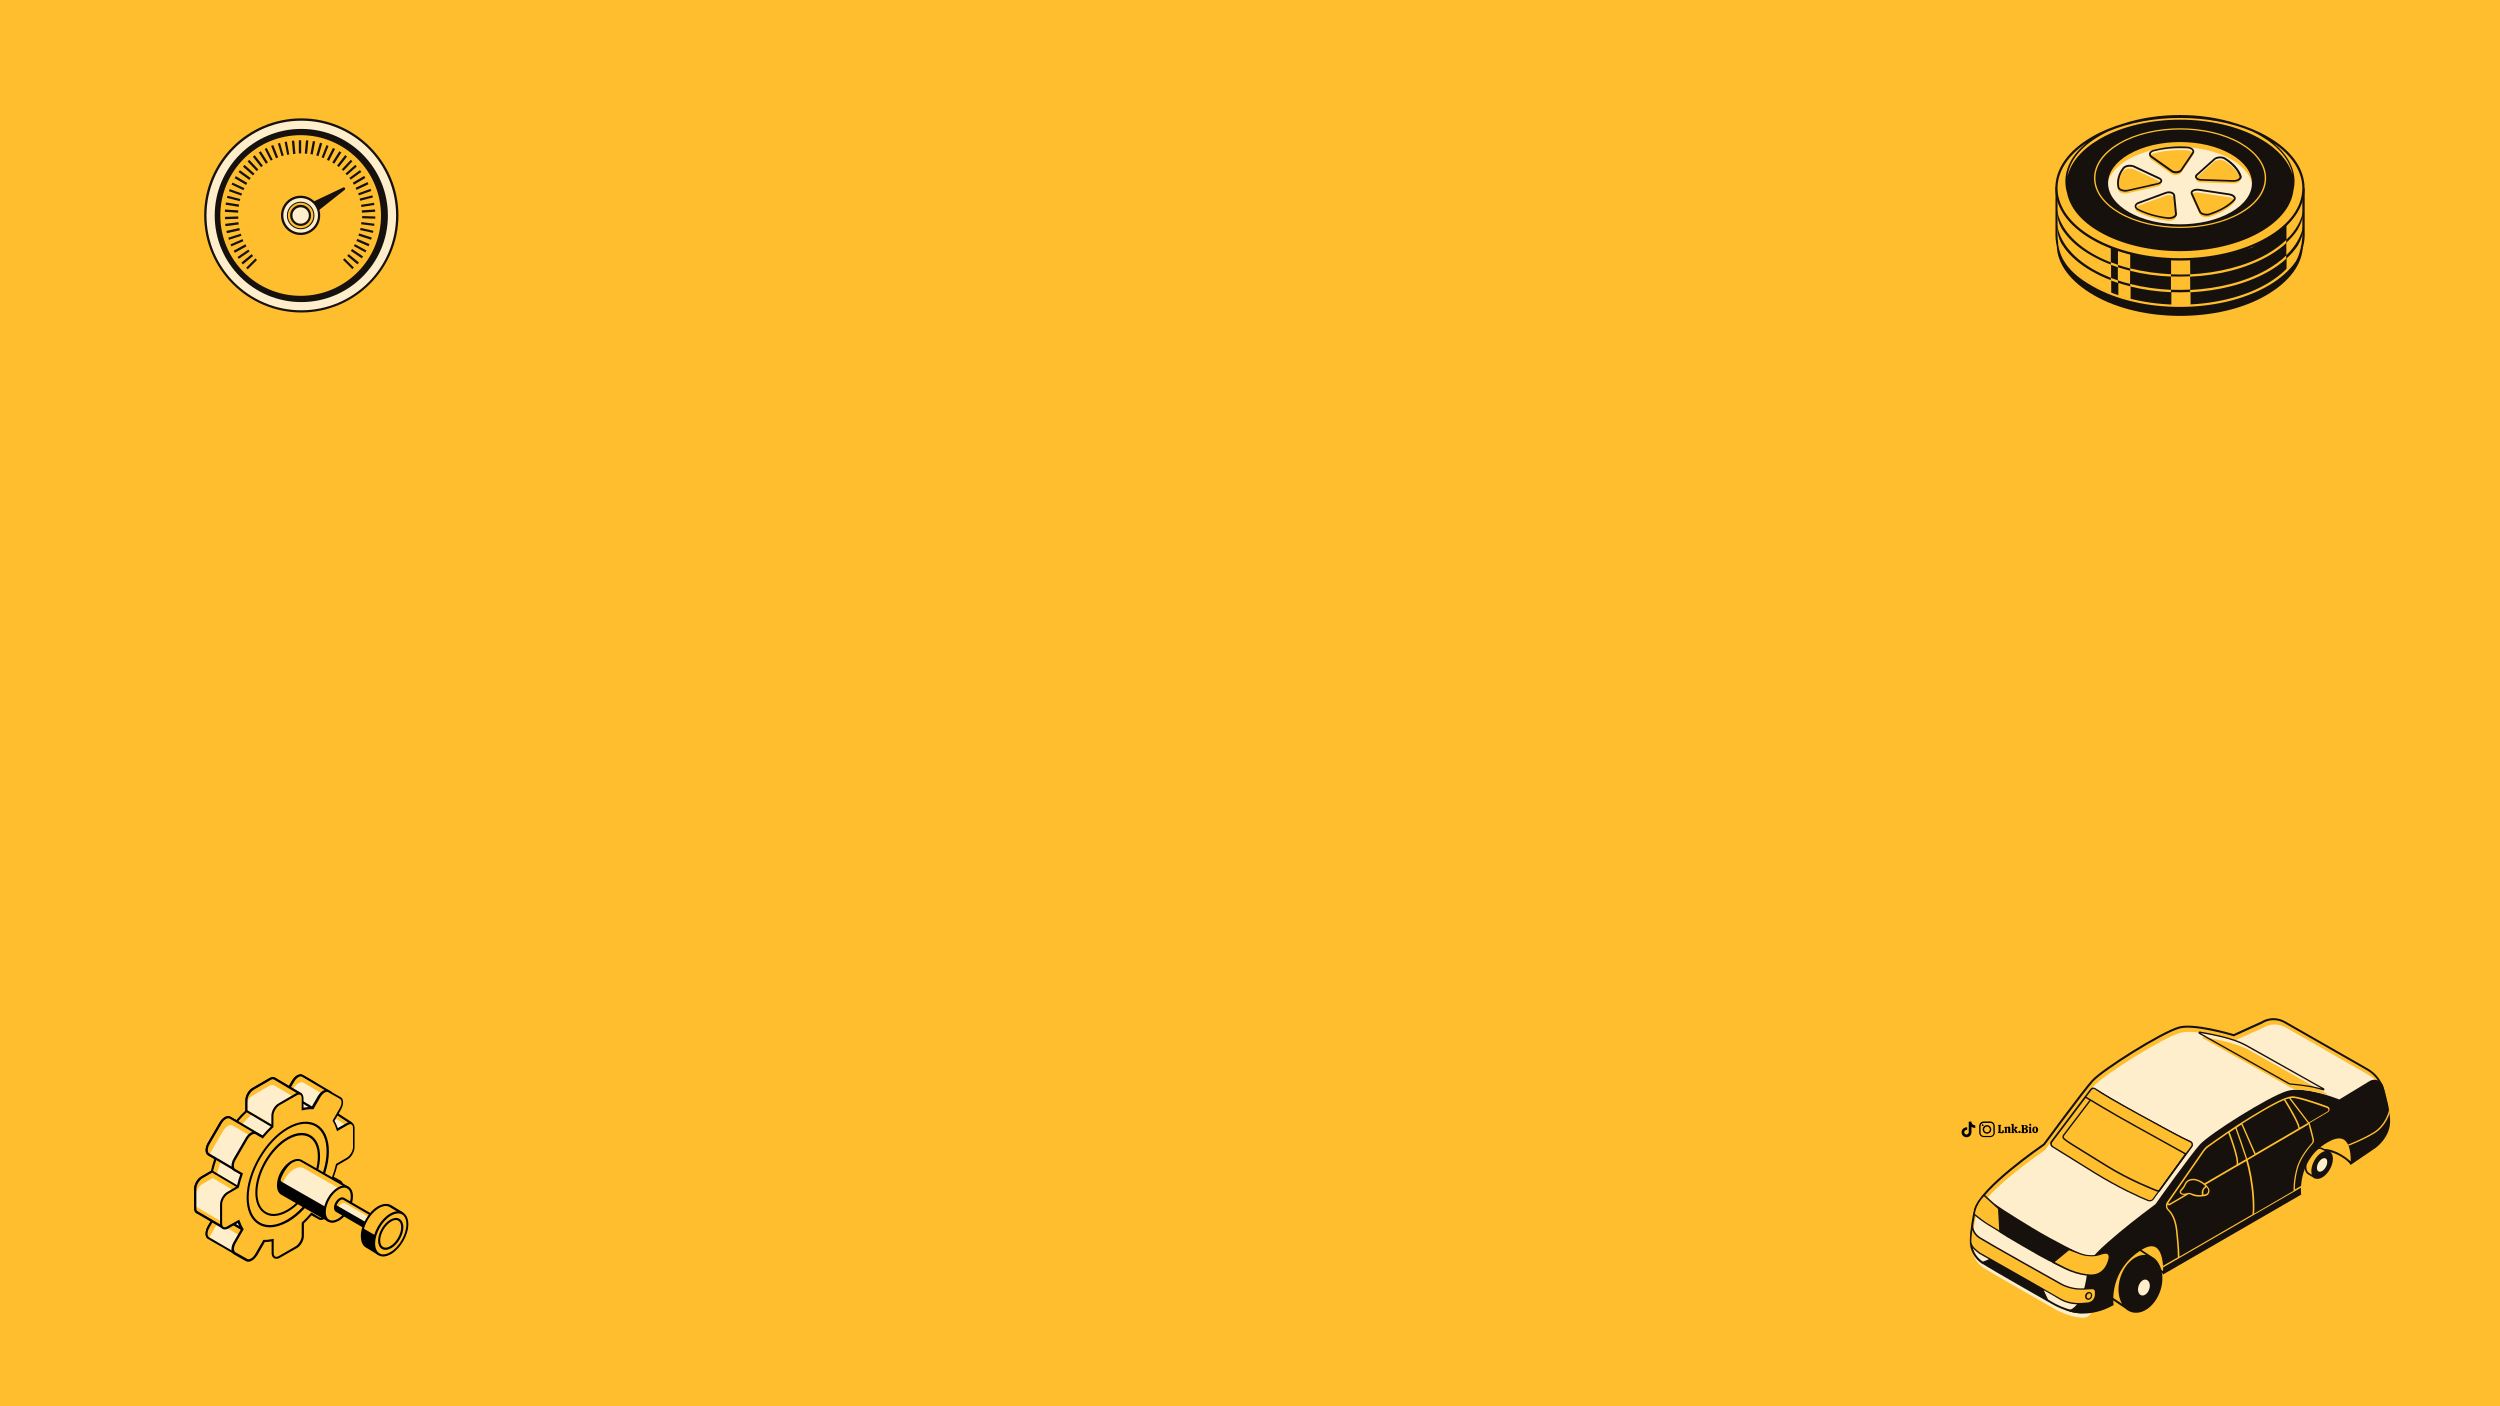 <?xml version="1.0" encoding="utf-8"?>
<!-- Generator: Adobe Illustrator 26.3.1, SVG Export Plug-In . SVG Version: 6.00 Build 0)  -->
<svg version="1.1" id="Layer_2_00000078036745856334569980000012202004347662076806_"
	 xmlns="http://www.w3.org/2000/svg" xmlns:xlink="http://www.w3.org/1999/xlink" x="0px" y="0px" viewBox="0 0 1920 1080"
	 style="enable-background:new 0 0 1920 1080;" xml:space="preserve">
<style type="text/css">
	.st0{fill:#FFBE2E;}
	.st1{fill:#16110D;}
	.st2{fill:#FFEECC;}
</style>
<rect class="st0" width="1920" height="1080"/>
<g id="Popular_Chips_1_">
	<g>
		<g>
			<path d="M1534.6,870.1c-0.1-0.1-0.1-0.2-0.2-0.3c0-0.1,0-0.2,0-0.3c0.2,0,0.3,0,0.4-0.1s0.1-0.2,0.1-0.3v-4.2
				c0-0.2,0-0.3-0.1-0.3c-0.1-0.1-0.2-0.1-0.4-0.1c0-0.1,0-0.2,0-0.3s0.1-0.2,0.2-0.3h2.2c0.1,0.1,0.2,0.3,0.2,0.6
				c-0.2,0-0.4,0-0.5,0.1s-0.1,0.2-0.1,0.4v4.5h0.3c0.4,0,0.8-0.1,1-0.4s0.3-0.7,0.3-1.2h0.6c0.1,0.1,0.2,0.2,0.2,0.5
				c0.1,0.3,0.1,0.5,0.1,0.8c0,0.4-0.1,0.7-0.2,0.9s-0.4,0.3-0.7,0.3L1534.6,870.1L1534.6,870.1z"/>
			<path d="M1544.3,869.9c-0.1,0.1-0.2,0.2-0.5,0.2c-0.2,0-0.4,0.1-0.7,0.1c-0.3,0-0.4,0-0.6-0.1c-0.1-0.1-0.2-0.2-0.2-0.5v-2.8
				c0-0.2,0-0.4-0.1-0.5s-0.2-0.2-0.4-0.2c-0.2,0-0.5,0.1-0.6,0.3v2.7c0,0.2,0,0.3,0.1,0.4c0.1,0.1,0.2,0.1,0.4,0.1
				c0,0.2-0.1,0.3-0.2,0.5h-2c-0.1-0.1-0.2-0.3-0.2-0.5c0.2,0,0.3,0,0.4-0.1s0.1-0.2,0.1-0.4v-2.6c0-0.2,0-0.3-0.1-0.3
				c-0.1-0.1-0.2-0.1-0.5-0.1v-0.4c0.2-0.1,0.5-0.2,0.8-0.3s0.6-0.1,0.8-0.1c0.1,0,0.2,0,0.3,0.1c0.1,0.1,0.1,0.2,0.1,0.5
				c0.2-0.2,0.3-0.3,0.6-0.5c0.2-0.1,0.5-0.2,0.8-0.2c0.4,0,0.8,0.1,1,0.3s0.3,0.6,0.3,1.1v2.5c0,0.3,0.1,0.5,0.4,0.5L1544.3,869.9z
				"/>
			<path d="M1549.7,869.8c0,0.1-0.1,0.2-0.2,0.3s-0.3,0.1-0.6,0.1c-0.3,0-0.6-0.1-0.8-0.2c-0.2-0.1-0.4-0.3-0.5-0.5
				s-0.2-0.4-0.4-0.7c-0.1-0.3-0.2-0.5-0.3-0.7c-0.1-0.2-0.2-0.3-0.4-0.3v1.4c0,0.2,0,0.3,0.1,0.4c0.1,0.1,0.2,0.1,0.4,0.1
				c0,0.2-0.1,0.3-0.2,0.5h-2c-0.1-0.1-0.2-0.3-0.2-0.5c0.2,0,0.3,0,0.4-0.1s0.1-0.2,0.1-0.4v-4.9c0-0.2,0-0.3-0.1-0.3
				c-0.1-0.1-0.2-0.1-0.5-0.1v-0.4c0.2-0.1,0.5-0.2,0.8-0.3s0.6-0.1,0.8-0.1c0.1,0,0.2,0,0.3,0.1c0.1,0.1,0.1,0.2,0.1,0.3v4l1-1
				c0.1-0.1,0.2-0.2,0.2-0.3s-0.1-0.2-0.2-0.2s-0.2-0.1-0.4-0.1c0-0.1,0-0.2,0.1-0.3c0-0.1,0.1-0.2,0.2-0.2h2
				c0.1,0.1,0.2,0.3,0.2,0.5c-0.1,0-0.3,0-0.3,0.1c-0.1,0-0.2,0.1-0.2,0.2l-1.4,1.4c0.2,0,0.4,0.1,0.6,0.2c0.2,0.1,0.3,0.3,0.4,0.5
				c0.2,0.3,0.2,0.4,0.2,0.4c0.2,0.4,0.4,0.6,0.4,0.7C1549.4,869.5,1549.5,869.6,1549.7,869.8L1549.7,869.8z"/>
			<path d="M1551.6,870c-0.2,0.2-0.4,0.2-0.6,0.2c-0.3,0-0.5-0.1-0.7-0.2c-0.2-0.2-0.2-0.4-0.2-0.6c0-0.3,0.1-0.5,0.2-0.7
				c0.2-0.2,0.4-0.2,0.7-0.2c0.3,0,0.5,0.1,0.6,0.2c0.2,0.2,0.2,0.4,0.2,0.7C1551.8,869.6,1551.7,869.8,1551.6,870z"/>
			<path d="M1554.1,870.2c-0.7,0-1.2,0-1.6,0c-0.1-0.2-0.2-0.4-0.2-0.6c0.2,0,0.3,0,0.4-0.1s0.1-0.2,0.1-0.3V865
				c0-0.2,0-0.3-0.1-0.3c-0.1-0.1-0.2-0.1-0.4-0.1c0-0.2,0.1-0.4,0.2-0.6c0.3,0,0.8,0,1.6,0c0.3,0,0.5,0,0.6,0c0.9,0,1.6,0.2,2,0.4
				c0.4,0.3,0.6,0.7,0.6,1.1c0,0.4-0.1,0.6-0.3,0.9c-0.2,0.2-0.5,0.4-0.9,0.6c0.5,0.1,0.9,0.3,1.1,0.5s0.3,0.6,0.3,1
				c0,1.2-0.9,1.8-2.7,1.8C1554.6,870.2,1554.4,870.2,1554.1,870.2z M1555.8,865.5c0-0.3-0.1-0.6-0.3-0.8c-0.2-0.2-0.5-0.3-0.8-0.3
				c-0.2,0-0.3,0-0.4,0v2.1c0.1,0,0.2,0,0.3,0C1555.4,866.6,1555.8,866.2,1555.8,865.5z M1556,868.5c0-0.4-0.1-0.7-0.3-0.9
				s-0.6-0.3-1-0.3h-0.3v2.3c0.2,0,0.3,0,0.4,0C1555.6,869.6,1556,869.2,1556,868.5z"/>
			<path d="M1559.9,869.2c0,0.2,0,0.3,0.1,0.4s0.2,0.1,0.4,0.1c0,0.2-0.1,0.4-0.2,0.5h-2c-0.1-0.1-0.2-0.3-0.2-0.5
				c0.2,0,0.3,0,0.4-0.1s0.1-0.2,0.1-0.4v-2.6c0-0.2,0-0.3-0.1-0.4c-0.1-0.1-0.2-0.1-0.5-0.1v-0.4c0.1-0.1,0.4-0.2,0.7-0.3
				c0.3-0.1,0.6-0.1,0.9-0.1c0.1,0,0.2,0,0.3,0.1c0.1,0.1,0.1,0.2,0.1,0.3L1559.9,869.2L1559.9,869.2z M1559.8,864.4
				c-0.2,0.2-0.4,0.2-0.6,0.2s-0.5-0.1-0.6-0.2c-0.2-0.1-0.2-0.4-0.2-0.6s0.1-0.5,0.2-0.6c0.2-0.2,0.4-0.2,0.6-0.2s0.5,0.1,0.6,0.2
				c0.2,0.2,0.2,0.4,0.2,0.6C1560,864.1,1560,864.3,1559.8,864.4z"/>
			<path d="M1561.4,869.6c-0.4-0.4-0.6-1-0.6-1.8c0-0.5,0.1-1,0.3-1.4c0.2-0.4,0.4-0.7,0.8-0.9c0.3-0.2,0.7-0.3,1.2-0.3
				c0.4,0,0.8,0.1,1.1,0.3c0.3,0.2,0.6,0.5,0.8,0.8c0.2,0.4,0.3,0.8,0.3,1.3s-0.1,1-0.3,1.4c-0.2,0.4-0.5,0.7-0.8,0.9
				s-0.7,0.3-1.2,0.3C1562.3,870.3,1561.8,870,1561.4,869.6z M1563.5,869.2c0.1-0.2,0.2-0.7,0.2-1.3c0-0.5,0-1-0.1-1.3
				s-0.1-0.5-0.2-0.6s-0.2-0.2-0.4-0.2c-0.2,0-0.4,0.1-0.5,0.4s-0.2,0.7-0.2,1.3c0,0.5,0,1,0.1,1.2c0,0.3,0.1,0.5,0.2,0.6
				s0.2,0.2,0.4,0.2C1563.2,869.6,1563.4,869.5,1563.5,869.2z"/>
		</g>
	</g>
	<g>
		<path d="M1532,867.4c0,0.8,0,1.6,0,2.3c0,0.5,0,0.9-0.2,1.3c-0.5,1.3-1.4,2-2.8,2.3c-0.1,0-0.2,0-0.4,0c-1.8,0-3.5,0-5.2,0
			c-1.4,0-2.9-1-3.3-2.7c0-0.2-0.1-0.5-0.1-0.7c0-1.7,0-3.4,0-5.1c0-0.5,0.1-1.1,0.4-1.6c0.6-1.2,1.6-1.8,3-1.9c1.3,0,2.7,0,4,0
			c0.4,0,0.8,0,1.2,0c1.6,0,3,1.2,3.3,2.8c0,0.3,0.1,0.6,0.1,0.8C1532,865.8,1532,866.6,1532,867.4L1532,867.4z M1530.9,867.4
			L1530.9,867.4c0-0.8,0-1.6,0-2.4c0-0.2,0-0.3,0-0.5c-0.2-1-0.7-1.7-1.6-2c-0.3-0.1-0.5-0.1-0.8-0.1c-1.7,0-3.3,0-4.9,0
			c-0.2,0-0.4,0-0.6,0.1c-0.9,0.2-1.5,0.7-1.8,1.6c-0.1,0.2-0.1,0.4-0.1,0.7c0,0.4,0,0.7,0,1.1c0,1.1,0,2.3,0,3.4c0,0.3,0,0.6,0,0.9
			c0.1,0.7,0.4,1.2,0.9,1.7c0.5,0.3,1,0.5,1.6,0.5c1.6,0,3.2,0,4.9,0c0.1,0,0.2,0,0.2,0c1,0,1.9-0.7,2.2-1.7
			c0.1-0.2,0.1-0.5,0.1-0.8C1530.9,869.1,1530.9,868.3,1530.9,867.4z"/>
		<path d="M1529.3,867.4c0,1.6-1.3,3.3-3.3,3.3c-1.9,0-3.3-1.5-3.3-3.3c0-1.9,1.5-3.3,3.3-3.3C1528,864.1,1529.3,865.8,1529.3,867.4
			z M1526,869.6c1.1,0,2.2-0.8,2.2-2.2c0-1.2-1-2.2-2.2-2.2c-0.9,0-2.2,0.8-2.2,2.2S1524.9,869.7,1526,869.6z"/>
		<path d="M1523.4,864.2c0,0.4-0.3,0.7-0.7,0.7c-0.4,0-0.7-0.2-0.7-0.7c0-0.4,0.3-0.7,0.7-0.8
			C1523.1,863.5,1523.4,863.8,1523.4,864.2z"/>
	</g>
	<path d="M1517,866.3c-1,0-2-0.3-2.9-0.9v4.2c0,2.1-1.7,3.8-3.8,3.8c-2.1,0-3.8-1.7-3.8-3.8s1.7-3.8,3.8-3.8c0.2,0,0.3,0,0.5,0v2.1
		c-0.9-0.3-1.9,0.2-2.2,1.1c-0.3,0.9,0.2,1.9,1.1,2.2s1.9-0.2,2.2-1.1c0.1-0.2,0.1-0.4,0.1-0.5v-8.2h2.1c0,0.2,0,0.4,0,0.5l0,0
		c0.1,0.8,0.6,1.5,1.3,1.9c0.5,0.3,1,0.5,1.6,0.5L1517,866.3L1517,866.3L1517,866.3z"/>
</g>
<g>
	<g id="_x35_">
		<g id="XMLID_239_">
			<path id="XMLID_40_" class="st0" d="M1805.4,893c0,0-16.7-16.5-30-6.9c-13.3,9.6-6.1-9-6.1-9l41.2-20.4l5.2,21.3L1805.4,893z"/>
			<path id="XMLID_55_" class="st1" d="M1805.3,894.5L1805.3,894.5c-1.4-1.8-3.1-3.4-5-4.7c-5.2-3.6-15.5-9-24.5-3.2
				c-3.9,2.6-6.4,3.6-8,2.4c-2.9-2.2,0.1-10.5,0.8-12.2l0.1-0.3l0.3-0.1l42.1-20.9l5.5,22.5L1805.3,894.5z M1784.6,882.4
				c9.4,0,18.3,7.3,20.6,9.5l9.7-14.1l-5-20.1l-40.1,20c-1.4,3.6-2.6,9-1.1,10.2c0.4,0.4,1.9,0.8,6.2-2.4
				C1778.1,883.3,1781.4,882.4,1784.6,882.4z"/>
		</g>
		<g id="XMLID_1008_">
			<g id="XMLID_1019_">
				<path id="XMLID_1004_" class="st0" d="M1782.5,896.9c1.1-1.5,2-3.1,2.5-4.8l3.4-7.4l-4.4-2c-0.3-0.2-0.9-0.6-1.3-0.7l0.3,0.1
					l0,0c-1.3-0.6-3.2-0.3-5,0.8c-4.2,2.6-7.6,8.6-7.4,13.6c0.1,2.4,1,4.2,2.4,5l4.8,2.9L1782.5,896.9z"/>
				<path id="XMLID_1005_" class="st1" d="M1778,905.2l-5.3-3.2c-1.7-0.9-2.7-2.9-2.7-5.5c-0.1-5.1,3.4-11.5,7.8-14.1
					c2-1.2,3.9-1.5,5.5-0.9l0,0l0,0l0,0c0.3,0.1,0.8,0.3,1.1,0.6l4.9,2.3l-3.7,8c-0.6,1.7-1.5,3.4-2.6,4.9L1778,905.2z
					 M1781.6,882.4c-1,0-2.1,0.3-3.2,1c-4.1,2.5-7.2,8.3-7.1,13c0.1,2.2,0.8,3.7,2,4.4l4.3,2.6l4.4-6.9c1.1-1.4,1.9-3,2.5-4.6
					l3.2-6.9l-3.9-1.9c-0.2-0.1-0.7-0.4-1.1-0.6C1782.3,882.5,1782,882.4,1781.6,882.4z"/>
			</g>
			<g id="XMLID_1000_">
				<path id="XMLID_1018_" class="st1" d="M1791.7,889.6c0.1,5.3-3.5,11.9-8.1,14.6c-4.5,2.7-8.3,0.7-8.5-4.6
					c-0.1-5.3,3.5-11.9,8.1-14.6C1787.8,882.3,1791.5,884.3,1791.7,889.6z"/>
			</g>
			<g id="XMLID_1001_">
				<path id="XMLID_1014_" class="st2" d="M1787.3,892.3c0.1,2.5-1.7,5.7-3.8,7c-2.2,1.3-4,0.4-4.1-2.2c-0.1-2.5,1.7-5.7,3.8-7
					C1785.5,888.7,1787.3,889.7,1787.3,892.3z"/>
			</g>
		</g>
		<g id="XMLID_238_">
			<path id="XMLID_151_" class="st0" d="M1661.3,977.3c0,0-16.7-16.2-30-6.6c-13.3,9.6-6.1-9-6.1-9l41.2-20.4l5.2,21.3L1661.3,977.3
				z"/>
			<path id="XMLID_160_" class="st1" d="M1661.2,978.7l-0.4-0.8c-0.1-0.1-16.4-15.7-29-6.6c-3.8,2.8-6.4,3.6-8,2.4
				c-2.9-2.2,0.1-10.5,0.8-12.2l0.1-0.3l0.3-0.1l42.1-20.9l5.5,22.5L1661.2,978.7z M1640.6,967c9.3,0,18.1,7.1,20.5,9.2l9.7-13.8
				l-5-20.1l-40.1,19.9c-1.4,3.6-2.6,9-1.1,10.2c0.4,0.3,1.9,0.8,6.2-2.4C1634,967.8,1637.4,967,1640.6,967z"/>
		</g>
		<path id="XMLID_233_" class="st2" d="M1738.1,789.3l-21.7,9.8c0,0-30-9.2-41.9-5.9c-13.7,3.8-59.2,32.6-66.6,41
			c-7.5,8.3-37.2,48.9-37.2,48.9s-48.5,33-52.9,50c-1.5,5.5-3,16.4-3.2,23.5c-0.2,7,3.2,13.7,9.1,17.4c0.1,0.1,0.1,0.1,0.3,0.1
			c8.8,5.5,52.8,30.5,52.8,30.5s11.9,7.4,23.5,7.4c11.6-0.1,13-34.4,13-34.4l131.2-102.6l72.8-8.2l14.9-22.5
			c-2.2-10.1-7.6-15.5-12.7-18.5l-63.7-36.5C1750.3,786,1743.5,786,1738.1,789.3z"/>
		<g id="XMLID_240_">
			<path id="XMLID_269_" class="st1" d="M1599,1008.6c-11.6,0-23.1-7.1-23.6-7.4c-0.4-0.2-44-25-52.8-30.5l-0.3-0.1
				c-6-3.9-9.7-10.8-9.5-18.1c0.2-7.4,1.9-18.2,3.3-23.7c4.4-16.9,50-48.3,53.1-50.4c1.7-2.3,30-40.8,37.2-48.8
				c7.9-8.8,53.3-37.4,67-41.2c11.5-3.1,38.8,4.8,42,5.8l21.3-9.7c5.7-3.4,12.7-3.4,18.4-0.1l63.7,36.4c6.9,4.1,11.2,10.4,13,19
				l0.1,0.3l-15.2,22.9l-0.2,0.1l-117.2,54.7l-86.5,55.9c-0.2,4-2.1,34.7-13.7,34.7C1599.2,1008.6,1599,1008.6,1599,1008.6z
				 M1523.4,969.4c8.8,5.5,52.3,30.2,52.7,30.5c0.1,0.1,11.7,7.2,22.8,7.2c0.1,0,0.2,0,0.3,0c9-0.1,11.9-24.4,12.2-33.7v-0.4
				l0.3-0.2l86.9-56.1l117.2-54.7l14.6-22.1c-1.8-7.9-5.9-13.9-12.2-17.7l-63.7-36.4c-5.2-3.1-11.8-3.1-16.9,0.1l-0.1,0.1l-21.9,9.9
				l-0.3-0.1c-0.3-0.1-29.9-9-41.4-5.9c-13.2,3.6-58.7,32.3-66.3,40.7c-7.3,8.2-36.8,48.4-37.2,48.8l-0.2,0.2
				c-0.5,0.4-48.3,33-52.6,49.6c-1.3,5.2-3,16-3.2,23.3c-0.2,6.8,3.1,13.2,8.8,16.7l-0.1,0.8L1523.4,969.4z"/>
		</g>
		<g id="XMLID_72_">
			<path id="XMLID_93_" class="st0" d="M1646.7,980l6.3-13.8l-11.6-7.6c-0.5-0.3-1-0.7-1.5-1h-0.1l0,0c-0.9-0.5-2-0.8-3-1
				c-8.8-1.8-17.2,7.1-19.9,19.4c-2,9.4-3.3,16.2,3.3,19.9l0,0l0,0c0.1,0,2.5,1.8,2.6,1.9l11.1,7.4l7.9-13.9
				c2.1-2.9,3.8-6.3,4.8-10.2C1646.6,980.7,1646.6,980.4,1646.7,980z"/>
			<path id="XMLID_102_" class="st1" d="M1657.6,969.9c-1-1.7-2.2-3-3.7-4l0,0l-12.1-7.9c-0.6-0.4-1-0.8-1.6-1
				c-1-0.6-2.1-0.9-3.2-1.1c-9-1.8-17.9,6.8-20.8,20c-2,8.9-3.6,16.6,3.6,20.6c0.1,0.1,0.6,0.4,1.1,0.8c0.7,0.5,1.5,1,1.5,1l9.9,6.7
				c1.8,1.7,4.1,2.8,6.5,3.1c0.6,0.1,1.1,0.1,1.7,0.1c8.1,0,16.2-7.9,19.2-18.8C1661.6,982.2,1660.8,975,1657.6,969.9z M1621.8,996
				c-0.6-0.4-1.1-0.8-1.2-0.8c-6-3.4-5-9.5-2.9-19.1c2.4-11.1,9.7-19,17.1-19c0.7,0,1.3,0.1,2,0.2c1,0.2,2,0.6,2.9,1
				c0.5,0.3,0.9,0.6,1.5,0.9l6.9,4.6c-8.8-0.7-17.7,8-20.4,20.1c-1.4,6.5-0.7,12.7,2,17.4l-6.3-4.2
				C1623.1,997,1622.4,996.5,1621.8,996z"/>
			<path id="XMLID_274_" class="st2" d="M1650.7,989.8c-1,3.3-3.5,5.5-5.8,5.1c-2.3-0.4-3.5-3.4-2.6-6.8c0.9-3.4,3.6-5.9,5.9-5.3
				C1650.6,983.4,1651.7,986.5,1650.7,989.8z"/>
		</g>
		<g id="XMLID_166_">
			<path id="XMLID_260_" class="st0" d="M1575.7,876.9l30.3-40.2c0.8-1,2.1-1,3.1-0.3c4.6,3.1,15.3,9.6,31.7,18.5
				c16.8,9.2,34.3,19,41.2,21.9c1.5,0.6,2,2.4,1,3.6l-29.4,40.6c-0.8,1.1-2.3,1.6-3.6,1c-6-2.3-22.7-9.8-41.4-21.4
				c-17-10.4-27.7-17.1-32.2-20C1575.1,880,1574.8,878.2,1575.7,876.9z"/>
			<path id="XMLID_255_" class="st1" d="M1658.5,915.3h-0.3c-1.7-0.1-1.9-0.3-2-0.3c-2.2-0.8-21.6-8.4-38.8-19.2
				c-7.6-4.7-13.2-8.2-17.6-10.9c-8.6-5.3-12.2-7.5-14.8-9.7c-1.2-1-1.5-2.5-0.6-3.6l26.4-34.7l0.4,0.3c5.9,3.8,16.5,10,29.9,17.4
				l6.4,3.5c14.8,8.1,28.8,15.8,34.8,18.4c0.8,0.4,1.5,1,1.7,2c0.3,0.9,0.1,1.8-0.5,2.6L1658.5,915.3z M1611.1,838.3l-25.8,33.9
				c-0.6,0.7-0.2,1.6,0.4,2.1c2.6,2.1,6.1,4.3,14.6,9.5c4.4,2.7,10.1,6.2,17.6,10.9c17.4,10.9,37.7,18.8,38.6,19.1
				c0,0,0.3,0.1,1.4,0.2l24.6-34c0.4-0.5,0.4-1,0.3-1.6c-0.1-0.6-0.6-1-1-1.2l0,0c-6-2.6-20.1-10.3-34.9-18.5l-6.4-3.5
				C1627.5,848.3,1617.1,842.2,1611.1,838.3z"/>
			<path id="XMLID_209_" class="st0" d="M1682,876.8c-6.9-2.9-24.4-12.7-41.2-21.9c-16.4-9-27.1-15.4-31.7-18.5
				c-1-0.7-2.4-0.6-3.1,0.3l-4.4,5.8l0,0c0,0,17,10.5,38.4,22.3s38.8,21.6,38.8,21.6l0.8-1.2l3.4-4.8
				C1684,879.2,1683.5,877.4,1682,876.8z"/>
			<path id="XMLID_246_" class="st1" d="M1684,878.2c-0.2-0.9-0.8-1.6-1.7-2c-6-2.5-20-10.2-34.9-18.4l-6.4-3.5
				c-14.9-8.2-26.5-15-31.6-18.5c-0.6-0.4-1.4-0.6-2.1-0.6c-0.7,0.1-1.3,0.4-1.8,1l-4.8,6.3l0,0l-25.5,33.8
				c-0.6,0.8-0.8,1.7-0.6,2.6c0.1,0.9,0.7,1.7,1.5,2.2c4.9,3.1,15.5,9.7,32.2,20c18.6,11.5,35.3,19,41.4,21.4
				c0.4,0.1,0.8,0.2,1.3,0.2c1.1,0,2.3-0.6,3-1.5l24.8-34.3l0,0l1.2-1.7l3.4-4.6C1684,880,1684.2,879.1,1684,878.2z M1678.6,885.6
				c-2.9-1.6-19-10.6-38.4-21.3c-19-10.5-34.7-20.1-37.8-22l4.1-5.4c0.1-0.2,0.3-0.3,0.6-0.4c0,0,0,0,0.1,0c0.2-0.1,0.3-0.1,0.6-0.1
				c0.1,0,0.3,0,0.4,0h0.1c0.2,0.1,0.4,0.1,0.6,0.3c5.2,3.6,16.8,10.4,31.8,18.6l6.4,3.5c14.8,8.2,28.9,15.9,34.9,18.5
				c0.6,0.2,0.9,0.7,1.1,1.2c0.1,0.6,0.1,1.1-0.3,1.6l-1.8,2.5L1678.6,885.6z M1653.2,920.7c-0.7,0.9-1.9,1.3-3,0.9
				c-6.2-2.4-22.7-9.9-41.2-21.3c-16.7-10.3-27.3-16.9-32.2-20c-0.5-0.3-0.8-0.8-1-1.4c-0.1-0.6,0-1.2,0.4-1.7l25.6-33.9
				c2.7,1.7,18.6,11.3,37.9,22c19.2,10.6,35.2,19.5,38.2,21.2L1653.2,920.7z"/>
		</g>
		<g id="XMLID_163_">
			<path id="XMLID_153_" class="st1" d="M1830.4,834.3c-0.6-2.1-2.2-3.8-4.3-4.6c-2.1-0.8-4.4-0.6-6.3,0.6l-23.2,14.1
				c-3.3-1.3-27.3-10.5-40.2-6.5c-14.2,4.3-59.6,32.9-67,41.2c-7.2,8-32.5,43.5-34,45.7c-5.7,4.2-51.2,38.2-51.9,46.9
				c-2.4,32.2-13.7,34.2-13.9,34.2l-3.2,0.4l3.1,1c0.3,0.1,4.3,1.5,10.4,1.5c6,0,14.1-1.3,23-6.3l0.4-0.3l-0.1-0.5
				c-0.1-0.3-3.7-26.1,21.5-41.8c4.6-2.9,8.3-3.5,11-1.9c6.4,3.9,5.6,19.3,5.5,19.5l-0.1,1.4l105.8-61.2l0.4-0.3l-0.1-0.5
				c0-0.3-3-27.9,22.5-40.7c4.5-2.2,8.1-2.5,10.6-0.8c6,4.1,5,17.6,5,17.8l-0.1,1.5l18.7-12.7c0.5-0.3,12-8.4,11.7-21.3
				C1835.5,852.6,1832.7,841.9,1830.4,834.3z"/>
			<g id="XMLID_97_">
				<path id="XMLID_159_" class="st0" d="M1787.6,849.7c-8.7-3.2-23.9-8.4-27.9-7.7c-5.4,0.8-13.6,5-30.4,15.1
					c-13.4,8.1-28.3,18.8-34.2,23c-1.3,0.9-2.3,2-3.2,3.3l-27.5,39.6l0,0c-1.5,2-1.3,4.9,0.5,6.6c2.3,2.2,5.2,6.7,6.2,15.3
					c1.4,13.3,1.5,19.3,1.5,20.7l-11.7,6.7l0.3,1.1l106.2-61.4l-0.1-1.3l-4.8,2.8c-0.1-2.1,0-7.8,2.2-16.1c2.1-7.9,8.7-16,11.4-19
					c0.9-1,1.3-2.4,0.9-3.6c-0.2-0.9-0.4-2-0.7-3.1c-0.7-3.1-2-7.8-2.5-9.2l0.1-0.1l0,0l13.9-8.2c0.9-0.6,1.4-1.5,1.3-2.5
					C1789.2,851,1788.5,850.1,1787.6,849.7z M1758,843.6l14.4,18.8l-6.2,3.6c-0.5-4.4-8.5-17.6-11-21.6
					C1756.3,844.1,1757.2,843.8,1758,843.6z M1729.9,858.1c11.4-6.9,19-11.1,24.2-13.2c6.9,11.1,11.7,20.7,10.9,21.8l-32.7,19.1
					l-10.1-22.9C1724.9,861.3,1727.4,859.7,1729.9,858.1z M1721.4,863.7l10,22.8l-5.6,3.3c-2-6.4-7.1-21.1-8.1-23.6
					C1719,865.3,1720.2,864.4,1721.4,863.7z M1716.8,866.7c1.1,3.2,6.2,17.5,8.1,23.5l-6,3.5c0.5-4.9-4.1-17.7-6.5-24.1
					C1713.8,868.7,1715.3,867.7,1716.8,866.7z M1665.4,923.7l27.5-39.6c0.8-1.2,1.8-2.2,2.9-3c3.1-2.2,8.8-6.4,15.5-10.9
					c4.8,12.5,7.4,22.9,6.2,24.3l-24.5,14.3c-2.5-1.9-5.8-3.5-8.5-3.5c-5,0-6.3,2.9-7.3,5l-0.1,0.2c-0.3,0.8-1,1.5-1.6,2.2
					c-1.1,1.2-2.1,2.4-1.3,3.6c0.9,1.3,2.2,1.5,3.6,1.3l-11.6,6.8c-0.3,0.2-0.6,0-0.7-0.1C1665.4,924.4,1665.1,924.1,1665.4,923.7z
					 M1691.3,913.9c-0.6,1.5-0.4,2.9-0.2,3.8c-0.4,0.1-0.8,0.1-1.3,0.1c-2.9,0.2-4.8-0.6-6.3-1.1c-0.8-0.4-1.6-0.6-2.4-0.6
					c-0.1,0-0.2,0-0.3,0c-0.5,0.1-1,0.2-1.5,0.3c-2,0.5-3.4,0.7-4.2-0.6c-0.4-0.5,0.1-1,1.2-2.2c0.6-0.7,1.3-1.5,1.8-2.5l0.1-0.3
					c1-2.1,2.1-4.4,6.3-4.4c2.9,0,6.9,2.2,9.2,4.5C1693.1,911.4,1691.9,912.4,1691.3,913.9z M1694.7,911.8c0.8,1,1.3,1.8,1.2,2.4
					c-0.1,2-0.7,2.9-3.6,3.3c-0.1-0.6-0.3-2,0.1-3.3C1692.8,912.9,1694,912.1,1694.7,911.8z M1729.9,932.6l-56.1,32.5
					c0-2.2-0.2-8.2-1.5-20.2c-1-9-4.1-13.7-6.6-16c-1.1-1-1.4-2.4-1.1-3.7c0.4,0.3,0.8,0.5,1.2,0.5c0.3,0,0.6-0.1,0.8-0.2l14.3-8.4
					c0.6-0.1,1.3,0.2,2.1,0.6c1.3,0.6,3.1,1.3,5.8,1.3c0.3,0,0.6,0,1,0c5-0.3,6.8-1,7.1-4.5c0.1-1.3-1-2.7-1.8-3.7
					c-0.3-0.3-0.7-0.7-1.1-1l23.9-14v0.1l7.2-4.2c1.9,6.4,4.1,17.8,4.7,27.6C1730.4,927.3,1730,931.6,1729.9,932.6z M1775.3,872.3
					c0.2,1,0.5,2.2,0.7,3c0.2,1-0.1,2-0.7,2.7c-2.8,3.2-9.5,11.3-11.6,19.5c-2.5,9.4-2.3,15.5-2.2,17l-30.3,17.6
					c0.1-1.8,0.4-6-0.1-13.1c-0.6-10-2.9-21.7-4.8-28.1l6-3.5l33.5-19.6l0,0l0,0l7.3-4.3C1773.3,865.1,1774.6,869.4,1775.3,872.3z
					 M1787.4,853.7l-14.1,8.3l-14.1-18.6c0.2-0.1,0.5-0.1,0.7-0.1c0.2,0,0.4-0.1,0.6-0.1c3.4,0,13,2.8,26.6,7.7
					c0.6,0.2,1,0.7,1.1,1.3C1788.3,852.7,1788,853.3,1787.4,853.7z"/>
				<path id="XMLID_203_" class="st0" d="M1834.4,853.9c0,0.1-2.6,10.2-11.4,15.6c-9,5.5-19.7,9.5-19.7,9.5l0.4,1
					c0.1-0.1,10.9-4.1,19.9-9.6c9.2-5.6,11.8-15.9,11.9-16.3l-0.6-2L1834.4,853.9z"/>
			</g>
		</g>
		<g id="XMLID_167_">
			<path id="XMLID_265_" class="st0" d="M1691.7,797.3l68.5,38.5c0.6,0.3,1.2,0.6,1.9,0.6c2.1,0.2,7.5,0.7,14.5,1.8
				c3.3,0.6,7.3,1.7,10.1,2.5c0.4,0.1,0.7-0.5,0.3-0.7l-60.3-33.9c-0.2-0.1-0.3-0.1-0.6-0.3c-5.5-2.9-16.2-6.4-34.2-9.4
				C1691.5,796.4,1691.3,797,1691.7,797.3z"/>
			<g id="XMLID_280_">
				<path id="XMLID_221_" class="st1" d="M1784.3,837.5c-0.1,0-0.2,0-0.3-0.1c-2.7-0.8-6.7-2-10-2.5c-7.1-1.2-12.5-1.7-14.5-1.8
					c-0.8-0.1-1.5-0.3-2.1-0.6l-68.5-38.5c-0.4-0.2-0.6-0.7-0.4-1.2c0.1-0.5,0.6-0.7,1.1-0.6c19.9,3.4,29.6,7,34.3,9.5
					c0.1,0.1,0.1,0.1,0.2,0.1c0.1,0.1,0.2,0.1,0.3,0.1l60.3,33.9c0.4,0.2,0.6,0.8,0.4,1.2C1785,837.3,1784.6,837.5,1784.3,837.5z
					 M1690,793.4l67.9,38.2c0.5,0.3,1.1,0.5,1.7,0.5c2,0.1,7.5,0.7,14.6,1.8c2.7,0.5,6,1.3,8.6,2l-58.9-33c-0.1-0.1-0.1-0.1-0.2-0.1
					s-0.2-0.1-0.3-0.1C1718.8,800.2,1709.4,796.6,1690,793.4z"/>
			</g>
		</g>
		<path id="XMLID_242_" class="st1" d="M1597.9,962.9c-0.2-0.1-19.5-9.3-37-19.9c-17-10.2-31.1-19.7-31.2-19.8l-1.7-1.1l3.7,21
			l4.8,3.9c4.7,3,4.7,3,15.8,9.5c23.2,13.6,22.5,12.3,28,15.2l3.2,1.4l16.2-9.4L1597.9,962.9z"/>
		<path id="XMLID_205_" class="st0" d="M1577,969.4l12-9.9l9.2,3.4c0.9,0.3,1.8,0.6,2.7,0.8c2.6,0.6,7.6,1.2,12.3-0.6
			c6.8-2.5,7.8,0.7,5.9,6.1c-2,5.4-5.4,9.1-10.9,9.9c-1.5,0.2-3.5,0.1-5.5-0.1c-5.9-0.7-11.6-2.5-16.9-5.2L1577,969.4z"/>
		<path id="XMLID_171_" class="st0" d="M1516.9,929c-0.3,1-0.6,2.2-0.8,3.5l4.9,3.8c1.9,1.5,3.9,2.8,5.9,4.1l9.1,5.5l-1-17.7
			l-11.3-10.4C1520.1,921.6,1517.7,925.9,1516.9,929z"/>
		<g id="XMLID_165_">
			<path id="XMLID_206_" class="st1" d="M1606,979.9c-1,0-2.2-0.1-3.6-0.2c-5.7-0.7-11.5-2.5-17-5.2l-9.5-4.8l12.9-10.7l9.5,3.6
				c0.9,0.3,1.8,0.6,2.7,0.8c2.5,0.6,7.4,1.2,12-0.6c3.2-1.2,5.4-1.2,6.6,0c1.2,1.2,1.2,3.5,0,6.8c-2.2,6-6,9.5-11.3,10.3
				C1607.6,979.9,1606.9,979.9,1606,979.9z M1578,969.3l8,4.1c5.5,2.7,11.1,4.5,16.7,5.2c2.2,0.3,4.1,0.3,5.4,0.1
				c5-0.8,8.5-4,10.5-9.6c1.1-2.9,1.1-4.8,0.2-5.7c-0.8-0.8-2.7-0.7-5.5,0.3c-4.9,1.8-10,1.1-12.7,0.6c-0.9-0.2-1.8-0.5-2.8-0.8
				l-8.8-3.3L1578,969.3z"/>
			<path id="XMLID_181_" class="st1" d="M1536.6,946.8l-10-6c-2-1.3-4.1-2.7-6-4.1l-5.1-4l0.1-0.3c0.3-1.3,0.6-2.5,0.8-3.5
				c0.9-3.5,3.6-7.9,6.9-11.5l0.3-0.4l11.9,10.9L1536.6,946.8z M1516.7,932.3l4.6,3.6c1.9,1.5,3.8,2.8,5.9,4.1l8.2,5l-0.9-16.5
				l-10.8-9.8c-3.1,3.4-5.5,7.4-6.3,10.6l0,0C1517.2,930,1516.9,931.1,1516.7,932.3z"/>
		</g>
		<path id="XMLID_164_" class="st0" d="M1609.5,993.8v-1.6c0-1.5-1.3-2.7-2.7-2.5c-1.5,0.1-3.9,0.3-7.6,0.4
			c-9.2,0.4-16.7-4.1-16.7-4.1s-56.1-31.4-62.1-35.3s-5.7-9.7-5.7-9.7s-0.1,0.9-0.3,2.2c-0.4,3.9-0.7,6-0.8,9.2c0,0.8,0,1.8,0.1,2.6
			c0.1,0.1,0.2,0.3,0.2,0.4c0.4,3,6.5,7.2,6.5,7.2s50,28.2,61.7,35.1c7.7,4.5,15.5,3.9,21.2,3.3
			C1607.2,1000.5,1609.5,997.6,1609.5,993.8z"/>
		<g id="XMLID_168_">
			<path id="XMLID_210_" class="st1" d="M1609.1,989.9c-0.6-0.6-1.5-0.9-2.3-0.8c-2,0.1-4.5,0.3-7.5,0.4c-9,0.4-16.3-3.9-16.4-4
				c-0.6-0.3-56.2-31.5-62.1-35.3c-5.6-3.6-5.5-9-5.5-9.2l-1.1-0.1c0,0-0.1,0.9-0.3,2.2l-0.2,2.2c-0.3,2.6-0.5,4.5-0.6,7.1
				c0,0.9,0,1.8,0.1,2.7v0.1l0.1,0.1c0.1,0.1,0.1,0.1,0.1,0.1c0.5,3.2,6.5,7.4,6.8,7.6c0.1,0.1,2.9,1.7,7.3,4.1l-5.5,2.2l51.4,29.8
				l-3.8-8.2c5.3,3,9.7,5.5,12.2,7.1c5.1,3,10.4,3.8,14.8,3.8c2.5,0,4.8-0.2,6.7-0.4c4.1-0.4,6.7-3.4,6.7-7.6v-1.6
				C1610,991.3,1609.7,990.5,1609.1,989.9z M1608.9,993.8c0,3.6-2.2,6.2-5.7,6.5c-5.2,0.5-13.2,1.3-20.9-3.2
				c-11.4-6.7-61.2-34.8-61.6-35.1c-1.6-1.1-5.9-4.5-6.3-6.8c0-0.2-0.1-0.4-0.3-0.6c-0.1-0.8-0.1-1.5-0.1-2.3c0.1-2.5,0.3-4.3,0.6-7
				l0.1-0.7c0.7,2,2.2,4.5,5.3,6.5c5.9,3.8,61.6,35,62.2,35.3c0.3,0.2,7.7,4.5,17,4.1c3.1-0.1,5.6-0.3,7.6-0.4
				c0.6-0.1,1,0.1,1.5,0.5c0.4,0.3,0.6,0.9,0.6,1.5L1608.9,993.8L1608.9,993.8z"/>
			<path id="XMLID_249_" class="st1" d="M1605.3,992.4c-0.6-0.3-1.3-0.3-1.9,0c-0.8,0.3-1.4,1-1.8,1.8c-0.7,1.5-0.1,3.4,1.3,3.9
				c0.3,0.1,0.6,0.2,0.9,0.2c1.1,0,2.2-0.8,2.7-2c0.3-0.8,0.4-1.8,0.1-2.5C1606.4,993.2,1606,992.7,1605.3,992.4z M1605.6,995.9
				L1605.6,995.9c-0.4,1-1.4,1.5-2.2,1.2c-0.8-0.4-1.1-1.5-0.6-2.5c0.2-0.6,0.7-1,1.2-1.2c0.1-0.1,0.3-0.1,0.6-0.1
				c0.1,0,0.3,0,0.5,0.1c0.4,0.2,0.6,0.5,0.7,0.8C1605.8,994.7,1605.8,995.3,1605.6,995.9z"/>
		</g>
	</g>
</g>
<g>
	<g id="XMLID_00000043444935211854763280000003751859302899204769_">
		<path id="XMLID_506_" class="st1" d="M1733.1,145.8c-34.2-16-83.6-16-117.7,0h-34.9l-0.9,42.4c0,14.6,10.8,28.4,28.6,38.6
			c18.2,10.5,42.1,15.8,66.1,15.8c23.9,0,47.9-5.2,66.1-15.8c17.8-10.3,28.2-24,28.2-38.6l-0.6-42.4L1733.1,145.8L1733.1,145.8z"/>
		<path id="XMLID_566_" class="st0" d="M1734.2,138.2c-34.8-16.5-85.1-16.5-119.8,0l-34.9,6.2v36.2l0,0c0,14,9.2,28,27.8,38.7
			c37,21.4,97.1,21.4,134.1,0c18.6-10.7,27.8-24.7,27.8-38.7l0,0v-35.1L1734.2,138.2z"/>
		<path id="XMLID_567_" class="st1" d="M1674.3,236.2c-24.4,0-48.9-5.4-67.5-16.1c-18.2-10.5-28.2-24.5-28.2-39.5v-36.9l35.5-6.4
			c34.9-16.4,85.5-16.4,120.4,0l35.5,7.4v35.9c0,15-10,29-28.2,39.5C1723.1,230.9,1698.7,236.2,1674.3,236.2z M1580.2,145.2v35.4
			c0,14.3,9.7,27.8,27.4,37.9c36.8,21.2,96.5,21.2,133.2,0c17.6-10.2,27.4-23.7,27.4-37.9v-34.4l-34.4-7.2
			c-34.5-16.3-84.6-16.3-119.1,0l-0.2,0.1L1580.2,145.2z"/>
		<ellipse id="XMLID_562_" class="st0" cx="1674.3" cy="144.5" rx="94.8" ry="54.7"/>
		<path id="XMLID_574_" class="st1" d="M1741.7,105c-7.4-4.3-15.8-7.7-24.7-10.3c-26.5-8.5-59.1-8.5-85.6,0
			c-8.9,2.6-17.3,6-24.7,10.3c-18.2,10.5-28.2,24.5-28.2,39.5s10,29,28.2,39.5c18.6,10.8,43.1,16.1,67.5,16.1
			c24.4,0,48.9-5.4,67.5-16.1c18.2-10.5,28.2-24.5,28.2-39.5C1769.9,129.5,1759.9,115.5,1741.7,105z M1736.1,106.7
			c-34.1-19.7-89.5-19.7-123.5,0c-14.2,8.2-22.5,18.5-24.8,29.1c1.4-12,10.1-23.1,25.1-31.6c2-1.2,4.1-2.2,6.3-3.3
			c16.4-6.9,35.8-10.3,55.2-10.3s38.8,3.4,55.2,10.3c2.2,1.1,4.3,2.1,6.3,3.3c14.1,8.2,22.8,18.7,24.8,30
			C1757.7,124.1,1749.6,114.4,1736.1,106.7z M1740.8,182.4c-36.8,21.2-96.5,21.2-133.2,0c-17.6-10.1-27.4-23.7-27.4-37.9
			c0-12.8,7.8-25,22.2-34.7c-10.6,8.5-16.2,18.8-16.2,29.6c0,2.9,0.4,5.9,1.3,8.7c2.1,11,10.4,21.6,25,30
			c34.1,19.7,89.5,19.7,123.6,0c15.4-8.9,23.9-20.3,25.3-32c0.5-2.2,0.8-4.5,0.8-6.7c0-10.8-5.7-21-16.2-29.6
			c14.3,9.7,22.2,21.9,22.2,34.7C1768.2,158.8,1758.5,172.3,1740.8,182.4z"/>
		<g id="XMLID_00000152959077923581981860000008863689535504360350_">
			<ellipse id="XMLID_550_" class="st0" cx="1674.3" cy="140.6" rx="56.1" ry="32.4"/>
			<path id="XMLID_576_" class="st2" d="M1713.8,122.5c-21.9-12.7-57.5-12.7-79.5,0c-10,5.7-15.4,13.2-16.3,20.7
				c0.9,7.6,6.3,15,16.3,20.7c21.9,12.7,57.5,12.7,79.5,0c10-5.7,15.4-13.2,16.3-20.7C1729.2,135.7,1723.8,128.3,1713.8,122.5z"/>
			<path id="XMLID_551_" class="st1" d="M1674.3,173.9c-14.6,0-29.1-3.2-40.2-9.6c-10.9-6.3-16.9-14.7-16.9-23.7
				c0-9,6-17.4,16.9-23.7c22.1-12.8,58.2-12.8,80.3,0c10.9,6.3,16.9,14.7,16.9,23.7c0,9-6,17.4-16.9,23.7
				C1703.3,170.7,1688.7,173.9,1674.3,173.9z M1674.3,109.1c-14.2,0-28.4,3.1-39.3,9.4c-10.3,5.9-16,13.9-16,22.2
				c0,8.3,5.7,16.2,16,22.2c21.6,12.5,56.9,12.5,78.5,0c10.3-5.9,16-13.9,16-22.2c0-8.3-5.7-16.2-16-22.2
				C1702.7,112.2,1688.5,109.1,1674.3,109.1z"/>
		</g>
		<path id="XMLID_555_" class="st0" d="M1674.3,175.1c-16.9,0-33.8-3.7-46.6-11.1c-12.5-7.3-19.5-16.9-19.5-27.2s6.9-20,19.5-27.2
			c25.7-14.8,67.6-14.8,93.2,0c12.5,7.3,19.5,16.9,19.5,27.2s-6.9,20-19.5,27.2C1708,171.4,1691.1,175.1,1674.3,175.1z M1674.3,99.5
			c-16.7,0-33.4,3.6-46.1,11c-12.2,7.1-18.9,16.4-18.9,26.3s6.7,19.2,18.9,26.3c25.4,14.7,66.8,14.7,92.2,0
			c12.2-7.1,18.9-16.4,18.9-26.3s-6.7-19.2-18.9-26.3l0,0C1707.6,103.1,1690.9,99.5,1674.3,99.5z"/>
		<g id="XMLID_00000146486521935257052210000006741952923621790336_">
			<g id="XMLID_00000041996494679462534890000009337296499988865723_">
				<path id="XMLID_00000085238792253686743000000009554419064943903887_" class="st0" d="M1663.3,150.2l-20.9,7.7
					c-2.9,1.1-3.3,3.5-0.7,4.9c3.2,1.7,6.7,3.1,10.7,4.3s8.1,2,12.2,2.5c3.4,0.4,6.7-1.2,6.4-3.2l-1.4-14.3
					C1669.6,150.2,1666,149.2,1663.3,150.2z"/>
				<path id="XMLID_503_" class="st1" d="M1665.9,168.2c-0.4,0-0.8,0-1.2-0.1c-4.3-0.5-8.5-1.4-12.4-2.5c-3.9-1.2-7.6-2.6-10.8-4.3
					c-1.4-0.8-2.2-1.9-2.1-3.1c0.1-1.3,1.1-2.4,2.9-3.1l20.9-7.7l0,0c2-0.7,4.4-0.6,5.9,0.5c0.8,0.6,1.3,1.3,1.4,2l1.4,14.3
					c0.1,0.8-0.2,1.6-0.9,2.3C1669.9,167.6,1668,168.2,1665.9,168.2z M1665.6,148.4c-0.6,0-1.3,0.1-2,0.4l0,0l-20.9,7.7
					c-1.2,0.4-2,1.1-2,1.9c-0.1,0.6,0.5,1.3,1.3,1.8c3.2,1.7,6.7,3.1,10.6,4.2c3.8,1.1,8,2,12.2,2.4c2,0.2,4.1-0.3,5.1-1.3
					c0.4-0.4,0.6-0.8,0.5-1.2L1669,150c-0.1-0.4-0.4-0.8-0.8-1C1667.7,148.7,1666.7,148.4,1665.6,148.4z"/>
			</g>
			<g id="XMLID_00000113355351485482794080000001880688822110705084_">
				<path id="XMLID_00000025436453947538370560000009391217423916251573_" class="st0" d="M1658.3,139.1l-19.2-9
					c-2.7-1.3-6.8-0.7-8.3,1.1c-1.8,2.2-3,4.7-3.7,7.2s-0.8,5-0.3,7.5c0.3,2,4,3.3,7.3,2.5l23-5.2
					C1660.1,142.5,1660.7,140.3,1658.3,139.1z"/>
				<path id="XMLID_00000080184898953858179040000017173780999544905870_" class="st1" d="M1632.2,147.2c-1.6,0-3.2-0.4-4.4-1.2
					c-0.9-0.6-1.5-1.3-1.6-2.2c-0.5-2.6-0.4-5.2,0.3-7.8c0.7-2.6,2-5.1,3.8-7.4c1.7-2.1,6.1-2.7,9.1-1.3l19.2,9c1.3,0.6,2,1.6,2,2.7
					c-0.1,1.3-1.4,2.3-3.2,2.7l-23,5.2C1633.6,147.1,1632.9,147.2,1632.2,147.2z M1635.8,128c-1.8,0-3.5,0.6-4.3,1.5
					c-1.8,2.2-2.9,4.5-3.6,6.9c-0.6,2.4-0.8,4.8-0.3,7.2c0.1,0.6,0.6,1,1,1.3c1.3,0.8,3.5,1.2,5.5,0.8l23-5.2c1.4-0.3,2-1,2.1-1.5
					s-0.3-1-1.1-1.3l-19.2-9C1638,128.2,1636.9,128,1635.8,128z"/>
			</g>
			<g id="XMLID_00000101809561386292987760000001646822832916775577_">
				<path id="XMLID_00000125577741869718822270000004524725702947469503_" class="st0" d="M1675,132.9l9-13.3c1.3-1.9-0.9-4-4.4-4.2
					c-4.3-0.3-8.6-0.2-13,0.2c-4.4,0.4-8.6,1.1-12.5,2.2c-3.2,0.8-4.1,3.2-2,4.8l15.7,11.1C1669.9,135,1673.8,134.6,1675,132.9z"/>
				<path id="XMLID_00000060026869446609267460000011683204432356844952_" class="st1" d="M1671.2,133.1c-1.4,0-2.7-0.3-3.6-1
					l-15.7-11.1c-1.1-0.8-1.7-1.9-1.5-3c0.3-1.4,1.6-2.5,3.6-3c4-1,8.3-1.8,12.6-2.2s8.8-0.5,13.2-0.2c2.4,0.1,4.4,1.2,5.1,2.6
					c0.4,0.8,0.4,1.8-0.2,2.7l-9,13.3c-0.6,0.8-1.7,1.5-3.1,1.8C1672.1,133,1671.6,133.1,1671.2,133.1z M1674.4,113.8
					c-2.6,0-5.1,0.1-7.6,0.3c-4.3,0.4-8.5,1.1-12.4,2.1c-1.5,0.3-2.4,1.1-2.6,2c-0.1,0.7,0.5,1.3,0.9,1.5l15.7,11.1
					c1,0.7,2.5,0.9,4,0.6c1.1-0.2,1.8-0.6,2.2-1.1l9-13.3c0.3-0.4,0.3-0.8,0.1-1.3c-0.4-0.8-1.8-1.7-4-1.8
					C1677.9,113.9,1676.1,113.8,1674.4,113.8z"/>
			</g>
			<g id="XMLID_145_">
				<path id="XMLID_00000134957732974474069480000013213301070487967920_" class="st0" d="M1690.4,140.1l24.7,0.8
					c3.5,0.1,6.2-1.8,5.5-3.7c-0.8-2.4-2.3-4.8-4.3-7.1c-2-2.3-4.6-4.3-7.4-6.2c-2.4-1.5-6.6-1.3-8.5,0.4l-13.4,12
					C1685.4,138,1687.2,140.1,1690.4,140.1z"/>
				<path id="XMLID_00000088832687169340716450000014522447796398471563_" class="st1" d="M1715.5,139.6c-0.1,0-0.2,0-0.4,0
					l-24.7-0.8c-2.2-0.1-4-1.1-4.5-2.4c-0.4-0.9-0.1-1.8,0.8-2.6l13.4-12c2.2-2,6.7-2.2,9.3-0.5c3,1.9,5.5,4,7.6,6.3
					c2,2.3,3.6,4.8,4.5,7.4c0.3,0.8,0.1,1.7-0.4,2.4C1720,138.7,1717.9,139.6,1715.5,139.6z M1705.1,121.6c-1.5,0-3.2,0.4-4.1,1.3
					l-13.4,12c-0.3,0.4-0.5,0.7-0.4,1.1c0.3,0.7,1.5,1.4,3.2,1.5l24.7,0.8c2.3,0.1,4.1-0.8,4.6-1.6c0.3-0.4,0.3-0.8,0.2-1.2
					c-0.8-2.4-2.2-4.7-4.2-6.9c-2-2.2-4.4-4.3-7.3-6.1C1707.6,121.9,1706.4,121.6,1705.1,121.6z"/>
			</g>
			<g id="XMLID_143_">
				<path id="XMLID_00000095318813710174820320000011883563454846403224_" class="st0" d="M1683.1,150.8l6.3,13.8
					c0.9,2,4.8,2.9,7.8,1.9c3.7-1.2,7.2-2.7,10.4-4.5c3.1-1.8,5.8-3.9,7.9-6c1.8-1.8,0.1-4-3.3-4.5l-23.9-3.6
					C1685.2,147.4,1682.3,149.1,1683.1,150.8z"/>
				<path id="XMLID_00000010292691430448711840000002875182979253390268_" class="st1" d="M1694.7,165.6c-2.6,0-5-1.1-5.8-2.7
					l-6.3-13.9c-0.3-0.8-0.3-1.6,0.3-2.3c1-1.3,3.3-2,5.6-1.7l23.9,3.6c2.3,0.4,4,1.5,4.5,2.9c0.4,1,0.1,2-0.8,2.8
					c-2.2,2.2-4.9,4.3-8.1,6.1c-3.2,1.8-6.7,3.4-10.5,4.6C1696.6,165.5,1695.6,165.6,1694.7,165.6z M1687.2,146.4
					c-1.5,0-2.8,0.6-3.2,1.2c-0.3,0.4-0.2,0.7-0.1,0.8l6.3,13.9c0.6,1.5,4.1,2.4,6.9,1.5c3.7-1.3,7.1-2.7,10.2-4.5
					c3-1.8,5.7-3.7,7.8-5.9c0.4-0.4,0.6-0.9,0.4-1.4c-0.3-0.8-1.4-1.6-3.4-2l-23.9-3.6C1687.9,146.4,1687.6,146.4,1687.2,146.4z"/>
			</g>
		</g>
		<path id="XMLID_573_" class="st1" d="M1755.9,196v-9.6c3.4-3.1,6.2-6.3,8.5-9.7c5.6-9.3,4.6-16.3,4.6-16.3l0,0
			c-1.1,8.4-5.5,16.4-13,23.6v-11.6l-10.4,8.3l-16.2,9.4l-16.9,4.6l-15.6,3.1l-14.9,1.4l0.1,11.5c-4.9,0.2-9.8,0.2-14.7,0v-11.5
			l-16.9-1.1L1636,194v12.2c-3.2-0.8-6.4-1.8-9.4-2.7v-11.6l-5.5-2.5v12.1c-5-2-9.8-4.2-14.2-6.8c-15.8-9.2-25.3-21.4-27.2-34
			c0,0.4,0,1.3,0,1.8c0.4,9.6,5,15,5,15l0.4,0.6c4.8,6.7,11.9,12.9,21.1,18.1c4.7,2.7,9.8,5.1,15.1,7.1v10.1c-5-2-9.8-4.2-14.2-6.8
			c-15.8-9.2-25.3-21.3-27.2-34c0,0.4,0,1.3,0,1.8c0.3,10,5,15.1,5,15.1l0.3,0.6c4.8,6.7,11.9,12.9,21.1,18.1
			c4.7,2.7,9.8,5.1,15.1,7.1v12.9l5.5,2.2v-13.1c3.1,1,6.2,1.9,9.4,2.7v14l31.3,5.3v-14.9c2.3,0.1,4.6,0.1,6.9,0.1
			c2.6,0,5.2-0.1,7.8-0.2l0.1,12.7l33.5-2.7l33.5-16l6.7-6.5v-13.3c3.4-3.1,6.2-6.3,8.5-9.7c5.5-9.2,4.5-16.3,4.5-16.3l0,0
			C1767.7,180.8,1763.3,188.8,1755.9,196z M1626.5,215.3v-10.1c3.1,1,6.2,1.9,9.4,2.7v10.1C1632.7,217.3,1629.6,216.4,1626.5,215.3z
			 M1667.3,222.5v-10.2c2.3,0.1,4.6,0.1,6.9,0.1c2.6,0,5.2-0.1,7.8-0.2l0.1,10.2C1677.1,222.7,1672.2,222.7,1667.3,222.5z"/>
		<g id="XMLID_157_">
			<g id="XMLID_00000109012547562225583770000007333491925158490500_">
				<path id="XMLID_565_" class="st0" d="M1621.1,215.4c1.8,0.7,3.6,1.3,5.5,1.9v-1.9c-1.8-0.6-3.6-1.3-5.5-2V215.4z"/>
				<path id="XMLID_564_" class="st0" d="M1621.1,203.4c1.8,0.7,3.6,1.3,5.5,1.9v-1.9c-1.8-0.6-3.6-1.3-5.5-2V203.4z"/>
				<path id="XMLID_561_" class="st0" d="M1636,220c10,2.5,20.6,4,31.3,4.4v-1.8c-10.7-0.5-21.3-2-31.3-4.5V220z"/>
				<path id="XMLID_572_" class="st0" d="M1636,208c10,2.5,20.6,4,31.3,4.4v-1.8c-10.7-0.5-21.3-2-31.3-4.5V208z"/>
				<path id="XMLID_570_" class="st0" d="M1682,222.7v1.8c22-1.1,43.5-6.4,60.4-16.1c5.2-3,9.7-6.2,13.4-9.7v-2.5
					c-4,3.9-8.8,7.4-14.3,10.6C1724.9,216.4,1703.7,221.6,1682,222.7z"/>
				<path id="XMLID_577_" class="st0" d="M1681.9,210.7v1.8c22.1-1,43.6-6.4,60.5-16.1c5.2-3,9.7-6.2,13.4-9.7v-2.4
					c-4,3.8-8.8,7.4-14.3,10.6C1724.9,204.4,1703.7,209.6,1681.9,210.7z"/>
			</g>
			<path id="XMLID_563_" class="st0" d="M1767.8,184.2L1767.8,184.2c-1.7,12.7-11.1,24.6-27.1,33.9c-36.8,21.2-96.5,21.2-133.2,0
				c-15.7-9-25.1-21.1-26.9-33.7c0,0.4,0,1.3,0,1.8c0.5,7.8,4.2,13.6,4.2,13.6l1.9,3c4.8,6.7,11,11.6,20,16.8
				c18.6,10.8,43,16.1,67.5,16.1s48.9-5.4,67.5-16.1c9.6-5.5,16.9-12.1,21.7-19.2C1767.5,192.8,1767.8,184.2,1767.8,184.2z"/>
		</g>
	</g>
</g>
<g id="_x31__00000147928788702943128850000002608509790057457065_">
	<g id="XMLID_1149_">
		<g id="XMLID_3_">
			
				<ellipse id="XMLID_67_" transform="matrix(0.707 -0.707 0.707 0.707 -49.242 212.104)" class="st2" cx="231.4" cy="165.5" rx="73.6" ry="73.6"/>
			<path id="XMLID_1171_" class="st1" d="M231.4,240c-41.1,0-74.6-33.5-74.6-74.6s33.5-74.5,74.6-74.5s74.6,33.5,74.6,74.5
				S272.5,240,231.4,240z M231.4,92.7c-40.2,0-72.8,32.7-72.8,72.8c0,40.2,32.7,72.8,72.8,72.8c40.2,0,72.8-32.7,72.8-72.8
				C304.2,125.3,271.6,92.7,231.4,92.7z"/>
		</g>
		<path id="XMLID_1182_" class="st1" d="M231.4,99c-36.7,0-66.5,29.8-66.5,66.5s29.8,66.5,66.5,66.5s66.5-29.8,66.5-66.5
			S268.1,99,231.4,99z"/>
		<g id="XMLID_5_">
			<circle id="XMLID_60_" class="st0" cx="230.9" cy="165.5" r="62.5"/>
			<path id="XMLID_1161_" class="st1" d="M230.9,228.8c-34.9,0-63.3-28.4-63.3-63.4s28.4-63.3,63.3-63.3s63.4,28.4,63.4,63.3
				S265.8,228.8,230.9,228.8z M230.9,103.8c-34,0-61.7,27.7-61.7,61.7s27.6,61.7,61.7,61.7s61.7-27.7,61.7-61.7
				S264.9,103.8,230.9,103.8z"/>
		</g>
		<path id="XMLID_1197_" class="st1" d="M220.8,164.2l42.8-20.2c1.1-0.6,2.1,1.1,1.1,1.8L225.3,177L220.8,164.2z"/>
		<g id="XMLID_1830_">
			
				<rect id="XMLID_1831_" x="188.2" y="201.9" transform="matrix(0.706 -0.708 0.708 0.706 -86.784 196.348)" class="st1" width="10.1" height="1.7"/>
			
				<rect id="XMLID_1832_" x="184.8" y="198.2" transform="matrix(0.77 -0.638 0.638 0.77 -83.365 166.98)" class="st1" width="10.2" height="1.8"/>
			
				<rect id="XMLID_1835_" x="181.9" y="194.3" transform="matrix(0.827 -0.563 0.563 0.827 -77.416 139.076)" class="st1" width="10.1" height="1.7"/>
			
				<rect id="XMLID_1836_" x="179.2" y="190" transform="matrix(0.876 -0.483 0.483 0.876 -69.253 112.654)" class="st1" width="10.2" height="1.8"/>
			
				<rect id="XMLID_1838_" x="177" y="185.6" transform="matrix(0.917 -0.398 0.398 0.917 -59.183 87.909)" class="st1" width="10.1" height="1.7"/>
			
				<rect id="XMLID_1839_" x="175.3" y="180.9" transform="matrix(0.951 -0.31 0.31 0.951 -47.478 64.883)" class="st1" width="10.1" height="1.7"/>
			
				<rect id="XMLID_1840_" x="173.9" y="176.1" transform="matrix(0.976 -0.219 0.219 0.976 -34.448 43.544)" class="st1" width="10.2" height="1.8"/>
			
				<rect id="XMLID_1841_" x="173.1" y="171.2" transform="matrix(0.992 -0.126 0.126 0.992 -20.326 23.901)" class="st1" width="10.2" height="1.8"/>
			
				<rect id="XMLID_1843_" x="172.7" y="166.3" transform="matrix(1 -3.246120e-02 3.246120e-02 1 -5.334 5.858)" class="st1" width="10.2" height="1.8"/>
			
				<rect id="XMLID_1844_" x="177" y="157.1" transform="matrix(6.179038e-02 -0.998 0.998 6.179038e-02 4.973 329.653)" class="st1" width="1.8" height="10.2"/>
			
				<rect id="XMLID_1847_" x="177.5" y="152.2" transform="matrix(0.155 -0.988 0.988 0.155 -4.626 309.043)" class="st1" width="1.8" height="10.2"/>
			
				<rect id="XMLID_1848_" x="178.5" y="147.3" transform="matrix(0.248 -0.969 0.969 0.248 -12.704 288.415)" class="st1" width="1.7" height="10.1"/>
			
				<rect id="XMLID_1849_" x="180" y="142.6" transform="matrix(0.338 -0.941 0.941 0.338 -19.185 268.015)" class="st1" width="1.7" height="10.1"/>
			
				<rect id="XMLID_1850_" x="181.9" y="138" transform="matrix(0.425 -0.905 0.905 0.425 -24.372 247.73)" class="st1" width="1.7" height="10.1"/>
			
				<rect id="XMLID_1851_" x="184.2" y="133.6" transform="matrix(0.508 -0.861 0.861 0.508 -28.4 227.571)" class="st1" width="1.8" height="10.2"/>
			
				<rect id="XMLID_1852_" x="186.9" y="129.4" transform="matrix(0.587 -0.81 0.81 0.587 -31.317 207.616)" class="st1" width="1.8" height="10.2"/>
			
				<rect id="XMLID_1855_" x="190" y="125.6" transform="matrix(0.661 -0.751 0.751 0.661 -33.293 187.677)" class="st1" width="1.8" height="10.2"/>
			
				<rect id="XMLID_1856_" x="193.5" y="122" transform="matrix(0.728 -0.685 0.685 0.728 -34.299 167.716)" class="st1" width="1.8" height="10.2"/>
			
				<rect id="XMLID_1858_" x="197.2" y="118.8" transform="matrix(0.789 -0.614 0.614 0.789 -34.321 147.681)" class="st1" width="1.8" height="10.2"/>
			
				<rect id="XMLID_1859_" x="201.3" y="115.9" transform="matrix(0.844 -0.537 0.537 0.844 -33.362 127.408)" class="st1" width="1.8" height="10.2"/>
			
				<rect id="XMLID_1860_" x="205.6" y="113.5" transform="matrix(0.89 -0.455 0.455 0.89 -31.323 106.92)" class="st1" width="1.7" height="10.1"/>
			
				<rect id="XMLID_1861_" x="210.1" y="111.4" transform="matrix(0.929 -0.369 0.369 0.929 -28.091 86.095)" class="st1" width="1.8" height="10.2"/>
			
				<rect id="XMLID_1867_" x="214.8" y="109.8" transform="matrix(0.96 -0.28 0.28 0.96 -23.529 64.958)" class="st1" width="1.7" height="10.1"/>
			
				<rect id="XMLID_1868_" x="219.6" y="108.7" transform="matrix(0.982 -0.188 0.188 0.982 -17.473 43.557)" class="st1" width="1.7" height="10.1"/>
			
				<rect id="XMLID_1888_" x="224.5" y="108" transform="matrix(0.996 -9.507456e-02 9.507456e-02 0.996 -9.726 21.944)" class="st1" width="1.8" height="10.2"/>
			<rect id="XMLID_1890_" x="229.5" y="107.7" class="st1" width="1.8" height="10.1"/>
			
				<rect id="XMLID_1891_" x="230.3" y="112.2" transform="matrix(9.310713e-02 -0.996 0.996 9.310713e-02 100.864 336.85)" class="st1" width="10.2" height="1.8"/>
			
				<rect id="XMLID_1892_" x="235.2" y="112.8" transform="matrix(0.186 -0.983 0.983 0.186 83.757 328.549)" class="st1" width="10.2" height="1.8"/>
			
				<rect id="XMLID_1893_" x="240" y="114" transform="matrix(0.278 -0.961 0.961 0.278 66.619 318.326)" class="st1" width="10.2" height="1.8"/>
			
				<rect id="XMLID_1894_" x="244.7" y="115.6" transform="matrix(0.367 -0.93 0.93 0.367 49.707 305.987)" class="st1" width="10.1" height="1.7"/>
			
				<rect id="XMLID_1897_" x="249.2" y="117.6" transform="matrix(0.453 -0.891 0.891 0.453 33.404 291.487)" class="st1" width="10.2" height="1.8"/>
			
				<rect id="XMLID_1899_" x="253.5" y="120.1" transform="matrix(0.535 -0.845 0.845 0.535 18.065 274.715)" class="st1" width="10.2" height="1.8"/>
			
				<rect id="XMLID_1901_" x="257.6" y="122.9" transform="matrix(0.612 -0.791 0.791 0.612 3.984 255.732)" class="st1" width="10.2" height="1.8"/>
			
				<rect id="XMLID_1905_" x="261.4" y="126.2" transform="matrix(0.684 -0.73 0.73 0.684 -8.44 234.601)" class="st1" width="10.1" height="1.7"/>
			
				<rect id="XMLID_1906_" x="264.8" y="129.7" transform="matrix(0.749 -0.662 0.662 0.749 -18.852 211.42)" class="st1" width="10.1" height="1.7"/>
			
				<rect id="XMLID_1910_" x="267.9" y="133.6" transform="matrix(0.808 -0.589 0.589 0.808 -26.833 186.452)" class="st1" width="10.1" height="1.7"/>
			
				<rect id="XMLID_1911_" x="270.7" y="137.7" transform="matrix(0.86 -0.51 0.51 0.86 -32.119 159.961)" class="st1" width="10.2" height="1.8"/>
			
				<rect id="XMLID_1915_" x="273" y="142.1" transform="matrix(0.904 -0.427 0.427 0.904 -34.427 132.318)" class="st1" width="10.2" height="1.8"/>
			
				<rect id="XMLID_1916_" x="274.9" y="146.7" transform="matrix(0.941 -0.34 0.34 0.941 -33.5 103.882)" class="st1" width="10.1" height="1.7"/>
			
				<rect id="XMLID_1920_" x="276.3" y="151.4" transform="matrix(0.968 -0.25 0.25 0.968 -29.11 75.062)" class="st1" width="10.1" height="1.7"/>
			
				<rect id="XMLID_1921_" x="277.3" y="156.3" transform="matrix(0.988 -0.157 0.157 0.988 -21.227 46.41)" class="st1" width="10.1" height="1.7"/>
			
				<rect id="XMLID_1925_" x="277.9" y="161.2" transform="matrix(0.998 -6.376692e-02 6.376692e-02 0.998 -9.761 18.374)" class="st1" width="10.2" height="1.8"/>
			
				<rect id="XMLID_1926_" x="282.2" y="162" transform="matrix(3.119523e-02 -1 1 3.119523e-02 107.301 444.775)" class="st1" width="1.7" height="10.1"/>
			
				<rect id="XMLID_1930_" x="281.8" y="166.9" transform="matrix(0.124 -0.992 0.992 0.124 76.827 431.09)" class="st1" width="1.7" height="10.1"/>
			
				<rect id="XMLID_1931_" x="280.9" y="171.8" transform="matrix(0.217 -0.976 0.976 0.217 47.928 413.564)" class="st1" width="1.7" height="10.1"/>
			
				<rect id="XMLID_1935_" x="279.6" y="176.5" transform="matrix(0.308 -0.951 0.951 0.308 21.305 392.532)" class="st1" width="1.8" height="10.2"/>
			
				<rect id="XMLID_1936_" x="277.9" y="181.2" transform="matrix(0.396 -0.918 0.918 0.396 -2.687 368.467)" class="st1" width="1.8" height="10.2"/>
			
				<rect id="XMLID_1940_" x="275.7" y="185.6" transform="matrix(0.481 -0.877 0.877 0.481 -23.626 341.525)" class="st1" width="1.7" height="10.1"/>
			
				<rect id="XMLID_1941_" x="273.2" y="189.9" transform="matrix(0.561 -0.828 0.828 0.561 -41.114 312.365)" class="st1" width="1.8" height="10.2"/>
			
				<rect id="XMLID_1945_" x="270.2" y="193.9" transform="matrix(0.637 -0.771 0.771 0.637 -54.944 281.344)" class="st1" width="1.8" height="10.2"/>
			
				<rect id="XMLID_1946_" x="266.8" y="197.6" transform="matrix(0.706 -0.708 0.708 0.706 -64.838 248.955)" class="st1" width="1.7" height="10.1"/>
		</g>
		<g id="XMLID_61_">
			<ellipse id="XMLID_1189_" class="st2" cx="230.9" cy="165.5" rx="14.2" ry="14.2"/>
			<path id="XMLID_1190_" class="st1" d="M230.9,180.5c-8.3,0-15.1-6.7-15.1-15.1c0-8.3,6.7-15.1,15.1-15.1c8.3,0,15,6.7,15,15.1
				C246,173.8,239.2,180.5,230.9,180.5z M230.9,152.1c-7.3,0-13.3,6-13.3,13.3c0,7.4,6,13.3,13.3,13.3s13.3-5.9,13.3-13.3
				C244.3,158.1,238.3,152.1,230.9,152.1z"/>
		</g>
		<g id="XMLID_68_">
			<path id="XMLID_1179_" class="st0" d="M241.2,165.5c0,5.7-4.6,10.2-10.2,10.2c-5.7,0-10.2-4.5-10.2-10.2
				c0-5.7,4.6-10.2,10.2-10.2C236.6,155.2,241.2,159.8,241.2,165.5z"/>
			<path id="XMLID_1180_" class="st1" d="M230.9,176.1c-5.9,0-10.6-4.8-10.6-10.6s4.8-10.6,10.6-10.6c5.9,0,10.6,4.8,10.6,10.6
				C241.6,171.4,236.8,176.1,230.9,176.1z M230.9,155.7c-5.4,0-9.8,4.4-9.8,9.8s4.4,9.8,9.8,9.8s9.8-4.4,9.8-9.8
				C240.7,160,236.4,155.7,230.9,155.7z"/>
		</g>
		<g id="XMLID_62_">
			<path id="XMLID_00000147209376764882014150000016689737908816898184_" class="st2" d="M238.1,165.5c0,4-3.2,7.1-7.1,7.1
				c-4,0-7.1-3.2-7.1-7.1c0-3.9,3.2-7.1,7.1-7.1C234.9,158.3,238.1,161.5,238.1,165.5z"/>
			<path id="XMLID_1169_" class="st1" d="M230.9,173.5c-4.4,0-8.1-3.6-8.1-8.1c0-4.4,3.6-8.1,8.1-8.1c4.4,0,8,3.6,8,8.1
				S235.4,173.5,230.9,173.5z M230.9,159.2c-3.5,0-6.3,2.8-6.3,6.3s2.8,6.3,6.3,6.3s6.3-2.8,6.3-6.3S234.4,159.2,230.9,159.2z"/>
		</g>
	</g>
</g>
<g id="XMLID_5707_">
	<g id="XMLID_56_">
		<g id="XMLID_5230_">
			<g id="XMLID_5246_">
				<g id="XMLID_5300_">
					<polygon id="XMLID_5305_" class="st0" points="270.1,862.8 259,855.6 249.6,859.8 257.7,872.7 					"/>
					<polygon id="XMLID_5304_" class="st2" points="269.3,866.7 258.2,859.3 248.8,863.6 256.9,876.6 					"/>
					<path id="XMLID_5301_" d="M257.5,874l-9.2-14.6l10.7-4.8l11.2,7.3c0.6,0.4,0.7,1.4,0.1,1.9L257.5,874z M250.9,860.2l7.1,11.3
						l10.8-8.5l-9.8-6.4L250.9,860.2z"/>
				</g>
				<g id="XMLID_5293_">
					<g id="XMLID_5294_">
						<path id="XMLID_5299_" class="st0" d="M246.5,851.4l-7.6,4.4c-0.7-2.5,5.1-1,3.9-3l-1.5-12.9c2-3.4,2-7.1,0-8.3l-9.2-5.2
							c-2-1.1-5.2,0.7-7.2,4.1l-5,8.8c-2.4-0.1-4.9,0.1-7.6,0.7v-8.3c0-3.2-2.2-4.5-5.1-2.9l-12.9,7.5c-2.8,1.6-5.1,5.5-5.1,8.8v8.3
							c-2.7,2.5-5.1,5.1-7.5,8l-5.1-2.9c-2-1.1-5.2,0.7-7.2,4.1l-9.2,15.8c-2,3.4-2,7.1,0,8.3l5.4,3.1c-1.2,3.4-2.2,6.7-2.9,10
							l-7.8,4.5c-2.8,1.6-5.1,5.5-5.1,8.8v14.9c0,3.2,2.2,4.5,5.1,2.9l8.2-4.7c0.8,2.3,1.8,4.3,2.9,6.2l-5.9,10.2
							c-2,3.4-2,7.1,0,8.3l9.2,5.2c2,1.1,5.2-0.7,7.2-4.1l10.5-3.8c2.1,0.1-0.1-6.9,2.2-7.4v9.9c0,3.2,2.2,4.6,5.1,2.9l12.9-7.5
							c2.8-1.6,5.1-5.5,5.1-8.8v-9.9c2.3-2.2,4.5-4.5,6.6-6.9l6,3.5c2,1.1,5.2-0.7,7.2-4.1l9.2-15.8c2-3.4,2-7.1,0-8.3l-5.7-3.4
							c1.2-3.2,2.2-6.4,3-9.7l8-4.6c2.8-1.6,5.1-5.5,5.1-8.8v-14.9C251.6,851.1,249.3,849.8,246.5,851.4z"/>
						<path id="XMLID_5298_" class="st2" d="M250.2,854.3l-7.6,4.4c-0.7-2.5,5.1-1,3.9-3l-1.5-12.9c2-3.4,2-7.1,0-8.3l-9.2-5.2
							c-2-1.1-5.2,0.7-7.2,4.1l-5,8.8c-2.4-0.1-4.9,0.1-7.6,0.7v-8.3c0-3.2-2.2-4.5-5.1-2.9l-12.9,7.4c-2.8,1.6-5.1,5.5-5.1,8.8v8.3
							c-2.7,2.5-5.1,5.1-7.5,8l-5.1-2.9c-2-1.1-5.2,0.7-7.2,4.1l-9.2,15.8c-2,3.4-2,7.1,0,8.3l5.4,3.1c-1.2,3.4-2.2,6.7-2.9,10
							l-7.8,4.5c-2.8,1.6-5.1,5.5-5.1,8.8v14.9c0,3.2,2.2,4.5,5.1,2.9l8.2-4.7c0.8,2.3,1.8,4.3,2.9,6.2l-5.9,10.2
							c-2,3.4-2,7.1,0,8.3l9.2,5.2c2,1.1,5.2-0.7,7.2-4.1l10.5-3.8c2.1,0.1-0.1-6.9,2.2-7.4v9.9c0,3.2,2.2,4.5,5.1,2.9l12.9-7.5
							c2.8-1.6,5.1-5.5,5.1-8.8v-9.8c2.3-2.2,4.6-4.5,6.7-6.9l6,3.5c2,1.1,5.2-0.7,7.2-4.1l9.2-15.8c2-3.4,2-7.1,0-8.3l-5.7-3.4
							c1.2-3.2,2.2-6.4,3-9.7l8-4.6c2.8-1.6,5.1-5.5,5.1-8.8v-14.9C255.3,854,253,852.7,250.2,854.3z"/>
						<path id="XMLID_5295_" d="M170.8,957.1c-0.6,0-1.2-0.1-1.8-0.4l-9.2-5.2c-1.3-0.7-1.9-2.2-1.9-4c0-1.7,0.6-3.6,1.6-5.5
							l5.6-9.7c-0.9-1.5-1.8-3.2-2.4-4.9l-7.3,4.2c-1.6,0.9-3.2,1-4.4,0.3c-1.3-0.7-1.9-2.2-1.9-4V913c0-3.6,2.4-7.8,5.5-9.5
							l7.4-4.3c0.6-3,1.5-6.1,2.6-9.1l-4.8-2.7c-2.4-1.4-2.6-5.5-0.3-9.5l9.2-15.8c1-1.8,2.4-3.2,3.9-4.1c1.6-0.9,3.2-1,4.4-0.3
							l4.5,2.6c2.2-2.7,4.5-5.1,6.9-7.3v-7.9c0-3.6,2.4-7.8,5.5-9.5l12.9-7.5c1.6-0.9,3.2-1,4.4-0.4c1.3,0.7,1.9,2.2,1.9,4v7.2
							c2.2-0.4,4.3-0.6,6.2-0.6l4.8-8.3c1.1-1.8,2.4-3.2,3.9-4.1c1.6-0.9,3.2-1,4.4-0.3l9.2,5.2c2.4,1.4,2.5,5.4,0.4,9.2l1.5,12.1
							l2.4-1.4c1.6-0.9,3.2-1,4.4-0.3c1.3,0.7,1.9,2.2,1.9,4v14.9c0,3.6-2.4,7.8-5.5,9.5l-7.7,4.5c-0.7,2.9-1.6,5.8-2.7,8.8l5.2,2.9
							c2.4,1.4,2.6,5.5,0.3,9.4l-9.2,15.8c-1.1,1.8-2.4,3.2-3.9,4.1c-1.6,0.9-3.2,1-4.4,0.4l-5.4-3.2c-2,2.2-3.9,4.3-5.9,6.2v9.5
							c0,3.6-2.5,7.8-5.5,9.5l-12.9,7.5c-1.6,0.9-3.2,1-4.4,0.3c-1.3-0.7-1.9-2.2-1.9-4v-2.4c-0.1,0.1-0.1,0.1-0.2,0.3
							c-0.3,0.3-0.6,0.4-1,0.4l-10.1,3.6C175.5,955.4,172.9,957.1,170.8,957.1z M163.7,924.9l0.3,1c0.8,2.2,1.7,4.2,2.8,6l0.3,0.4
							l-6.1,10.6c-0.9,1.5-1.4,3.2-1.4,4.6c0,0.7,0.1,2,1.1,2.6l9.2,5.2c1.4,0.8,4.1-0.6,6-3.9l0.1-0.3l10.9-3.9h0.1
							c0.1-0.2,0.1-1.7,0.1-2.5c0-2.1,0-4.4,1.8-4.8l1-0.2v11c0,1.3,0.4,2.2,1.1,2.6c0.7,0.4,1.7,0.3,2.7-0.3l12.9-7.5
							c2.5-1.5,4.7-5.2,4.7-8v-10.2l0.3-0.3c2.2-2.1,4.5-4.4,6.6-6.9l0.4-0.6l6.6,3.8c0.9,0.6,2.1,0,2.7-0.3c1.3-0.7,2.4-2,3.3-3.5
							l9.2-15.8c1.9-3.3,1.7-6.4,0.3-7.1l-6.4-3.7l0.3-0.7c1.2-3.2,2.2-6.4,2.9-9.6l0.1-0.3l8.3-4.8c2.5-1.5,4.7-5.2,4.7-8.1v-14.9
							c0-1.3-0.3-2.2-1-2.6c-0.7-0.4-1.7-0.3-2.7,0.4l-3.4,2c-0.2,0.2-0.5,0.4-0.8,0.5l-4.3,2.4l-0.3-1c-0.2-0.8,0-1.3,0.2-1.6
							c0.6-0.9,1.8-1,2.8-1.3c0.3-0.1,0.6-0.1,0.8-0.1h0.1l-0.1-0.1l-1.6-13.2l0.1-0.2c1.9-3.3,1.7-6.4,0.3-7.1l-9.2-5.2
							c-0.9-0.6-2.1,0-2.7,0.3c-1.3,0.7-2.4,2-3.3,3.5l-5.3,9.2h-0.5c-2.3-0.1-4.8,0.1-7.4,0.7l-1,0.2v-9.5c0-1.3-0.4-2.2-1.1-2.6
							s-1.7-0.3-2.7,0.3l-12.9,7.5c-2.5,1.5-4.7,5.2-4.7,8.1v8.7l-0.3,0.3c-2.6,2.4-5,5-7.4,7.9l-0.4,0.6l-5.7-3.3
							c-0.9-0.6-2.1,0-2.7,0.3c-1.3,0.7-2.4,2-3.3,3.5l-9.2,15.8c-1.9,3.3-1.7,6.4-0.3,7.1l6,3.4l-0.2,0.6c-1.2,3.4-2.1,6.7-2.9,9.9
							l-0.1,0.4l-8,4.7c-2.5,1.5-4.7,5.2-4.7,8v14.9c0,1.3,0.4,2.2,1.1,2.6c0.7,0.4,1.7,0.3,2.7-0.4L163.7,924.9z"/>
					</g>
				</g>
				<g id="XMLID_5286_">
					<g id="XMLID_5287_">
						<path id="XMLID_5292_" class="st0" d="M190.2,954.5l2.9-6.3l-27-16l-5.9,10.1c-2,3.4-2,7.1,0,8.3l20.4,11.9
							C182.5,963.8,188.1,958,190.2,954.5z"/>
						<path id="XMLID_5291_" class="st2" d="M191.4,961.3l2.9-6.3l-27-16l-5.9,10.2c-0.5,0.8-0.8,1.7-1.1,2.5c0,0,5.8,2.3,7.3,3.2
							l19.6,11.6C189.3,967.6,189.5,964.8,191.4,961.3z"/>
						<path id="XMLID_5288_" d="M181.1,963.6c-0.3,0-0.7-0.1-1-0.3l-20.4-11.9c-1.2-0.7-1.9-2.1-1.9-4c0-1.7,0.6-3.6,1.6-5.5
							l6.3-10.9l28.4,16.7l-3.3,7.1C189.4,957.5,184.2,963.6,181.1,963.6z M166.3,933.4l-5.5,9.5c-0.9,1.5-1.4,3.2-1.4,4.6
							c0,0.7,0.1,2,1,2.6l20.4,11.9c1.1,0.6,6.2-3.8,8.5-7.8l2.6-5.6L166.3,933.4z"/>
					</g>
				</g>
				<g id="XMLID_5279_">
					<g id="XMLID_5280_">
						<path id="XMLID_5285_" class="st0" d="M225.1,830.4l-5,8.8l22.9,13.6l7.8-4.5c1.8-3.2,4.9-7.6,3.4-9.1l-21.9-12.8
							C230.3,825.1,227.1,826.9,225.1,830.4z"/>
						<path id="XMLID_5284_" class="st2" d="M225.7,835.6l-5,8.8l22.9,13.6l7.8-4.5c1.8-3.2,4.9-7.6,3.4-9.1l-21.8-12.9
							C230.9,830.4,227.7,832.2,225.7,835.6z"/>
						<path id="XMLID_5281_" d="M242.9,853.7l-24-14.2l5.5-9.5c2.2-3.9,5.9-5.9,8.3-4.5l21.8,12.9c2,1.8-0.2,5.3-2.2,8.8
							c-0.3,0.5-0.6,1-0.8,1.5l-0.1,0.2L242.9,853.7z M221.2,838.8l21.7,12.9l7.1-4.2c0.2-0.4,0.5-0.8,0.8-1.3
							c1.1-1.9,3.5-5.8,2.7-6.6l-21.6-12.7c-1.4-0.8-4.1,0.6-6,3.9L221.2,838.8z"/>
					</g>
				</g>
				<g id="XMLID_5273_">
					<path id="XMLID_5278_" class="st0" d="M210.8,828.3c-0.9-0.6-2.2-0.4-3.6,0.3l-12.9,7.5c-2.8,1.6-5.1,5.5-5.1,8.8v8.3l20,11.8
						l8.7-0.3l13.2-24.4L210.8,828.3z"/>
					<path id="XMLID_5277_" class="st2" d="M210.5,833.6c-0.9-0.6-2.2-0.4-3.6,0.3l-12.9,7.5c-2.8,1.6-5.1,5.5-5.1,8.8l0.4,1.9
						l20,11.8l8.7-0.3l12.9-18L210.5,833.6z"/>
					<path id="XMLID_5274_" d="M209.1,865.9l-20.6-12.2v-8.8c0-3.5,2.4-7.8,5.5-9.5l13-7.5c1.6-0.9,3.2-1,4.4-0.3l0,0l19.9,11.8
						c0.6,0.4,0.8,1.2,0.5,1.8l-13.2,24.4L209.1,865.9z M190.1,852.8l19.4,11.4l7.9-0.3l12.6-23.2l-19.6-11.6
						c-0.7-0.4-1.7-0.3-2.7,0.4l-12.9,7.5c-2.5,1.5-4.7,5.2-4.7,8L190.1,852.8L190.1,852.8z"/>
				</g>
				<g id="XMLID_5267_">
					<path id="XMLID_5272_" class="st0" d="M182.8,911.5l-19.9-11.8v0.1l-7.8,4.5c-2.8,1.6-5.1,5.5-5.1,8.8v14.9
						c0,1.6,0.6,2.7,1.5,3.3l0,0l0,0l20.3,11.9L182.8,911.5z"/>
					<path id="XMLID_5271_" class="st2" d="M183.2,916.5l-19.9-11.8v0.1l-7.8,4.5c-2.8,1.6-5.1,5.5-5.1,8.8l-0.2,6
						c0,1.6,0.6,2.7,1.5,3.3l0,0l0,0l20.3,11.9L183.2,916.5z"/>
					<path id="XMLID_5268_" d="M172.8,942.8c-0.3,0.8-1.3,1.2-2,0.7L151,931.9c-1.3-0.7-1.9-2.2-1.9-4V913c0-3.5,2.5-7.8,5.5-9.5
						l7.4-4.3l0.2-0.7l1,0.5l20.6,12.2L172.8,942.8z M162.9,900.6l-7.4,4.3c-2.5,1.5-4.7,5.2-4.7,8v14.9c0,1.3,0.3,2.2,1.1,2.5
						l19.5,11.4l10.4-30L162.9,900.6z"/>
				</g>
				<g id="XMLID_5261_">
					<path id="XMLID_5266_" class="st0" d="M169.4,862.4l-9.2,15.8c-2,3.4-2,7.1,0,8.3l20,11.8l20.5-25.8l-19-11.2l-5.1-2.9
						C174.6,857.2,171.4,859,169.4,862.4z"/>
					<path id="XMLID_5265_" class="st2" d="M171.4,868.5l-9.2,15.8c-0.5,0.8-0.8,1.8-1.1,2.6c0,0,2,1.5,3.5,2.3l19.1,11.4l19-22.1
						l-19-11.2l-5.1-2.9C176.6,863.2,173.4,865.1,171.4,868.5z"/>
					<path id="XMLID_5262_" d="M180.5,899.5l-20.7-12.2c-2.4-1.4-2.5-5.5-0.3-9.5l9.2-15.8l0.7,0.4l-0.7-0.4
						c1.1-1.8,2.4-3.2,3.9-4.1c1.6-0.9,3.2-1,4.4-0.3l5.1,2.9l19.9,11.8L180.5,899.5z M175.3,858.8c-0.7,0-1.4,0.3-1.8,0.6
						c-1.3,0.7-2.4,2-3.3,3.5l-9.2,15.8c-1.9,3.3-1.7,6.4-0.3,7.1l19.4,11.4l19.5-24.5L176.3,859
						C175.9,858.9,175.6,858.8,175.3,858.8z"/>
				</g>
				<g id="XMLID_5247_">
					<g id="XMLID_5256_">
						<path id="XMLID_5260_" class="st0" d="M266.5,863.1l-7.6,4.4c-0.7-2.5-1.7-4.8-2.9-6.8l5.2-9.1c2-3.4,2-7.1,0-8.3l-9.2-5.2
							c-2-1.1-5.2,0.7-7.2,4.1l-5,8.8c-2.4-0.1-4.9,0.1-7.6,0.7v-8.3c0-3.2-2.2-4.5-5.1-2.9l-12.9,7.5c-2.8,1.6-5.1,5.5-5.1,8.8v8.3
							c-2.7,2.5-5.1,5.1-7.5,8l-5.1-2.9c-2-1.1-5.2,0.7-7.2,4.1l-9.2,15.8c-2,3.4-2,7.1,0,8.3l5.4,3.1c-1.2,3.4-2.2,6.7-2.9,10
							l-7.8,4.5c-2.8,1.6-5.1,5.5-5.1,8.8v14.9c0,3.2,2.2,4.5,5.1,2.9l8.2-4.7c0.8,2.3,1.8,4.3,2.9,6.2l-5.9,10.2
							c-2,3.4-2,7.1,0,8.3l9.2,5.2c2,1.1,5.2-0.7,7.2-4.1l6.1-10.5c2.1,0.1,4.3-0.1,6.6-0.7v9.9c0,3.2,2.2,4.6,5.1,2.9l12.9-7.5
							c2.8-1.6,5.1-5.5,5.1-8.8v-9.9c2.3-2.2,4.6-4.5,6.6-6.9l6,3.5c2,1.1,5.2-0.7,7.2-4.1l9.2-15.8c2-3.4,2-7.1,0-8.3l-5.7-3.4
							c1.2-3.2,2.2-6.4,3-9.7l8-4.6c2.8-1.6,5.1-5.5,5.1-8.8v-14.9C271.6,862.8,269.3,861.5,266.5,863.1z"/>
						<path id="XMLID_5257_" d="M190.7,969c-0.6,0-1.2-0.1-1.8-0.4l-9.2-5.2c-2.5-1.4-2.6-5.5-0.3-9.5l5.6-9.7
							c-0.9-1.5-1.8-3.2-2.4-4.9l-7.3,4.2c-1.6,0.9-3.2,1-4.4,0.3c-1.3-0.7-1.9-2.2-1.9-4v-14.9c0-3.6,2.5-7.8,5.5-9.5l7.4-4.3
							c0.6-3,1.5-6.1,2.6-9.1l-4.8-2.7c-2.4-1.4-2.6-5.5-0.3-9.5l9.2-15.8c2.2-3.9,5.9-5.9,8.3-4.5l4.6,2.6c2.2-2.6,4.5-5,6.9-7.3
							v-7.9c0-3.6,2.4-7.8,5.5-9.5l12.9-7.5c1.6-0.9,3.2-1,4.4-0.4c1.3,0.7,1.9,2.2,1.9,4v7.2c2.2-0.4,4.3-0.6,6.2-0.6l4.8-8.3
							c1.1-1.8,2.4-3.2,3.9-4.1c1.6-0.9,3.2-1,4.4-0.3l9.2,5.2c1.3,0.7,1.9,2.2,1.9,4c0,1.7-0.6,3.6-1.6,5.5l-5,8.7
							c1,1.7,1.8,3.6,2.5,5.6l6.6-3.8c1.6-0.9,3.2-1,4.4-0.3c1.3,0.7,1.9,2.2,1.9,4V881c0,3.6-2.4,7.8-5.5,9.5l-7.7,4.5
							c-0.7,2.9-1.6,5.8-2.7,8.8l5.2,2.9c1.3,0.7,1.9,2.2,1.9,4c0,1.7-0.6,3.6-1.6,5.5L253,932c-2.2,3.9-5.9,5.9-8.3,4.5l-5.4-3.1
							c-2,2.2-3.9,4.3-5.9,6.2v9.5c0,3.6-2.4,7.8-5.5,9.5l-13,7.4c-1.6,0.9-3.2,1-4.4,0.3c-1.3-0.7-1.9-2.2-1.9-4v-8.9
							c-1.8,0.4-3.6,0.4-5.2,0.5l-5.8,10.1C195.6,967.1,193,969,190.7,969z M183.7,936.7l0.4,1c0.8,2.2,1.7,4.2,2.8,5.9l0.3,0.4
							l-6.1,10.6c-1.9,3.3-1.7,6.4-0.3,7.1l9.2,5.2c1.4,0.8,4.1-0.6,6-3.8l6.3-10.9h0.5c2.1,0.1,4.2-0.2,6.4-0.6l1-0.2v11
							c0,1.3,0.4,2.2,1.1,2.6c0.7,0.4,1.7,0.3,2.7-0.3l13-7.5c2.5-1.5,4.7-5.2,4.7-8v-10.2l0.3-0.3c2.2-2.1,4.5-4.4,6.6-6.9l0.4-0.6
							l6.7,3.9c1.4,0.8,4.1-0.6,6-3.9l9.2-15.8c0.9-1.5,1.4-3.2,1.4-4.6c0-0.7-0.1-2-1.1-2.6l-6.4-3.7l0.3-0.7
							c1.2-3.2,2.2-6.4,2.9-9.6l0.1-0.3l8.3-4.8c2.5-1.5,4.7-5.2,4.7-8v-14.9c0-1.3-0.4-2.2-1.1-2.6c-0.7-0.4-1.7-0.3-2.7,0.3
							l-8.5,4.9l-0.3-1.1c-0.7-2.4-1.7-4.7-2.8-6.6l-0.3-0.4l5.5-9.6c0.9-1.5,1.4-3.2,1.4-4.5c0-0.7-0.1-2-1.1-2.6l-9.2-5.2
							c-0.9-0.6-2.1,0-2.7,0.4c-1.3,0.7-2.4,2-3.3,3.5l-5.3,9.2h-0.5c-2.3-0.1-4.8,0.1-7.4,0.7l-1.1,0.2v-9.3c0-1.3-0.3-2.2-1-2.6
							c-0.7-0.4-1.7-0.3-2.7,0.3l-13.3,7.6c-2.5,1.5-4.7,5.2-4.7,8.1v8.7l-0.3,0.3c-2.6,2.4-5,5-7.4,7.9l-0.4,0.6l-5.7-3.3
							c-1.4-0.8-4.1,0.6-6,3.8l-9.2,15.8c-1.9,3.3-1.7,6.4-0.3,7.1l5.9,3.4l-0.2,0.6c-1.2,3.4-2.1,6.7-2.9,9.9l-0.1,0.4l-8.1,4.7
							c-2.5,1.5-4.7,5.2-4.7,8v14.9c0,1.3,0.4,2.2,1.1,2.6c0.7,0.4,1.7,0.3,2.7-0.4L183.7,936.7z"/>
					</g>
					<g id="XMLID_5252_">
						<path id="XMLID_5253_" d="M207.2,942.6c-3.1,0-5.9-0.7-8.4-2.2c-6.1-3.5-9.4-10.8-9.4-20.6c0-19.8,14-44,31.2-54
							c8.5-4.9,16.5-5.7,22.6-2.2c6.1,3.5,9.4,10.9,9.4,20.7c0,19.8-14,44-31.1,54C216.4,941.1,211.5,942.6,207.2,942.6z
							 M234.6,863.1c-4.1,0-8.6,1.4-13.3,4.1c-16.7,9.7-30.3,33.2-30.3,52.5c0,9.2,3.1,16,8.6,19.2c5.5,3.2,12.9,2.5,20.9-2.2
							c16.7-9.7,30.3-33.2,30.3-52.5c0-9.2-3.1-16-8.6-19.2C239.9,863.8,237.3,863.1,234.6,863.1z"/>
					</g>
					<g id="XMLID_5248_">
						<path id="XMLID_5249_" d="M210.1,933.9c-2.4,0-4.7-0.6-6.6-1.8c-4.8-2.8-7.4-8.5-7.4-16.3c0-15.5,11-34.6,24.4-42.3
							c6.7-3.9,13-4.5,17.9-1.7c4.8,2.8,7.4,8.5,7.4,16.3c0,15.5-11,34.6-24.4,42.3C217.4,932.8,213.6,933.9,210.1,933.9z
							 M231.6,871.9c-3.1,0-6.6,1.1-10.3,3.2c-13,7.5-23.6,25.8-23.6,40.9c0,7.1,2.4,12.4,6.6,14.8c4.3,2.5,10,1.9,16.2-1.7
							c13-7.5,23.6-25.8,23.6-40.9c0-7.1-2.4-12.4-6.6-14.8C235.7,872.4,233.7,871.9,231.6,871.9z"/>
					</g>
				</g>
			</g>
			<g id="XMLID_5235_">
				<path id="XMLID_5245_" class="st0" d="M252.7,937.7l14.4-25.6l-35.4-20.3c-0.2-0.1-0.8-0.4-0.8-0.4c-1.8-0.8-4.3-0.6-6.9,0.9
					c-5.7,3.3-10.4,11.4-10.4,18.1c0,3.3,1.1,5.6,3,6.7l0,0L252.7,937.7z"/>
				<path id="XMLID_5244_" class="st2" d="M233.6,897.4c-0.2-0.1-0.8-0.4-0.8-0.4c-1.8-0.8-4.3-0.6-6.9,0.9
					c-5.7,3.3-10.4,11.4-10.4,18.1l0,0c0.3,0.4,0.8,0.8,1.3,1l0,0l36.1,20.7l12.5-22.1L233.6,897.4z"/>
				<path id="XMLID_5241_" d="M267.2,911.1l-35-20c-0.3-0.2-0.8-0.5-0.9-0.5c-3.6-1.6-8.7,0.4-13.1,5.6c-2.3,2.8-4.1,6-4.9,9.5
					c-1.4,5.7-0.3,10.2,2.9,12l35.7,20.4c0.6,0.3,1.4,0.1,1.8-0.5l14-24.9C268.1,912.3,267.9,911.5,267.2,911.1z M252.5,936.6
					l-2.1-1.2l-0.9-8.8l-33.2-19c-0.6-0.4-0.9-1.1-0.7-1.8c1.8-5.3,5.5-10.8,9-12.9c1.5-0.8,2.9-1.3,4.2-1.3c0.7,0,1.3,0.1,1.9,0.4
					c0,0,0.5,0.2,0.7,0.4l34.7,19.9L252.5,936.6z"/>
				<g id="XMLID_5236_">
					<path id="XMLID_5240_" class="st0" d="M270.1,918.7c0,6.7-4.7,14.7-10.4,18.1c-5.7,3.3-10.4,0.6-10.4-6s4.7-14.7,10.4-18.1
						C265.5,909.4,270.1,912.1,270.1,918.7z"/>
					<path id="XMLID_5237_" d="M255.1,939.1c-1.1,0-2.2-0.3-3.1-0.8c-2.2-1.3-3.5-3.9-3.5-7.5c0-6.9,4.8-15.3,10.9-18.8
						c3.1-1.8,5.9-2,8.2-0.7c2.2,1.3,3.5,3.9,3.5,7.5c0,6.9-4.8,15.3-10.9,18.8C258.3,938.5,256.6,939.1,255.1,939.1z M264.4,912.1
						c-1.3,0-2.7,0.4-4.2,1.3c-5.5,3.2-10,11-10,17.4c0,2.9,0.9,5,2.7,6c1.7,1,4,0.7,6.5-0.7c5.5-3.1,10-11,10-17.3
						c0-2.9-0.9-5-2.7-6C266,912.3,265.2,912.1,264.4,912.1z"/>
				</g>
			</g>
		</g>
	</g>
	<g id="XMLID_00000064351555021338007390000016736659288031133878_">
		<g id="XMLID_2941_">
			<path id="XMLID_2952_" class="st0" d="M296.7,952.1l5.2-9.4l-38.1-22.1c-0.1-0.1-0.3-0.1-0.3-0.1c-0.7-0.3-1.5-0.2-2.5,0.3
				c-2.1,1.2-3.8,4.1-3.8,6.6c0,1.2,0.4,2,1.1,2.5l0,0L296.7,952.1z"/>
			<path id="XMLID_2950_" class="st2" d="M265.1,924.2c-0.1-0.1-0.3-0.1-0.3-0.1c-0.7-0.3-1.5-0.2-2.5,0.3c-1.8,1-3.4,3.4-3.7,5.6
				l38.1,22.1l4.1-7.2L265.1,924.2z"/>
			<path id="XMLID_2947_" d="M302.1,941.9L264.4,920c-0.1-0.1-0.4-0.2-0.4-0.2c-1-0.4-2.1-0.3-3.3,0.4c-2.4,1.4-4.2,4.5-4.2,7.3
				c0,1.5,0.6,2.6,1.5,3.2l38.1,22.1c0.5,0.3,1.2,0.1,1.5-0.4l5-8.8C302.9,942.9,302.7,942.2,302.1,941.9z M296.4,951l-1.3-0.8
				l0.4-3.2l-37-21.3c0.6-1.7,1.8-3.4,3.1-4.1c0.5-0.3,0.9-0.4,1.3-0.4c0.2,0,0.4,0,0.5,0.1l0.2,0.1l37.4,21.7L296.4,951z"/>
			<g id="XMLID_2942_">
				<path id="XMLID_2946_" class="st0" d="M303,945.2c0,2.5-1.7,5.4-3.8,6.6s-3.8,0.2-3.8-2.2c0-2.5,1.7-5.4,3.8-6.6
					S303,942.8,303,945.2z"/>
				<path id="XMLID_2943_" d="M297.5,953.1c-0.5,0-1-0.1-1.4-0.4c-1-0.6-1.5-1.7-1.5-3.2c0-2.7,1.9-6,4.2-7.3
					c1.3-0.8,2.5-0.8,3.5-0.3c1,0.6,1.5,1.7,1.5,3.2c0,2.7-1.9,6-4.2,7.4C298.9,952.9,298.2,953.1,297.5,953.1z M300.9,943.3
					c-0.4,0-0.8,0.1-1.3,0.4c-1.8,1-3.4,3.7-3.4,5.9c0,0.8,0.3,1.5,0.7,1.8s1.1,0.1,1.8-0.3c1.8-1,3.4-3.7,3.4-5.9
					c0-0.8-0.3-1.5-0.7-1.8C301.3,943.3,301.1,943.3,300.9,943.3z"/>
			</g>
		</g>
		<g id="XMLID_00000094604598973771219740000015479057742708205729_">
			<path id="XMLID_2940_" class="st0" d="M309.3,931.9l-9.2-5.5c-0.2-0.1-0.2-0.1-0.2-0.1l-0.5-0.3c-2.3-1.1-5.3-0.8-8.7,1.1
				c-7.1,4.1-12.8,14-12.8,22.2c0,3.7,1.2,6.4,3.1,7.8l0,0l0,0c0.4,0.3,0.8,0.6,1.3,0.8l8.9,5.5l2.8-4.6c6.6-3.9,12.1-13,12.6-20.9
				l2-3.2L309.3,931.9z"/>
			<path id="XMLID_2936_" d="M309.2,930.9l-8.6-5.2l-0.8-0.4c-2.7-1.3-6-0.8-9.5,1.1c-7.3,4.2-13.2,14.5-13.2,22.9
				c0,3.8,1.2,6.9,3.4,8.5c0.5,0.3,1,0.6,1.4,0.8l8.3,5.1c0.7,0.4,1.7,0.2,2.1-0.5l2.3-3.8c6.7-4.1,12.2-13.1,12.9-21.2l1.9-3.1
				l0.6-2.3C310.1,932.1,309.8,931.3,309.2,930.9z M307.9,934.4l-1.9,3.2l-0.1,0.3c-0.5,7.6-5.9,16.5-12.2,20.2l-2.7,4.2l-3.1-1.9
				l-0.7-5.5l0.8-6.3l-8.5-4.9c1.8-6.4,6.3-12.8,11.6-15.9c1.9-1.1,3.7-1.6,5.3-1.6c0.9,0,1.8,0.2,2.5,0.6l9.3,5.6L307.9,934.4z"/>
			<g id="XMLID_176_">
				
					<ellipse id="XMLID_2935_" transform="matrix(0.5 -0.866 0.866 0.5 -670.586 733.605)" class="st0" cx="300" cy="947.6" rx="18.1" ry="10.4"/>
				<path id="XMLID_807_" d="M294.3,965c-1.4,0-2.7-0.4-3.8-1c-2.7-1.5-4.2-4.8-4.2-9c0-8.4,6-18.7,13.2-22.9
					c3.7-2.1,7.2-2.5,9.9-0.9c2.7,1.5,4.2,4.8,4.2,9c0,8.4-6,18.7-13.2,22.9C298.3,964.3,296.2,965,294.3,965z M305.8,931.9
					c-1.6,0-3.4,0.6-5.3,1.6c-6.9,3.9-12.4,13.6-12.4,21.5c0,3.6,1.2,6.3,3.4,7.6s5,0.9,8.2-0.9c6.9-3.9,12.4-13.6,12.4-21.5
					c0-3.6-1.2-6.3-3.4-7.6C307.8,932.1,306.9,931.9,305.8,931.9z"/>
			</g>
			<g id="XMLID_00000033366484754547144420000003722552607063291806_">
				<path id="XMLID_00000085937482518676933240000016262126002578793663_" d="M296.1,959.9c-1,0-1.9-0.2-2.7-0.7c-2-1.1-3-3.4-3-6.4
					c0-5.9,4.1-13.1,9.3-16.1c2.7-1.5,5.2-1.8,7.1-0.6s3,3.4,3,6.4c0,5.9-4.2,13.1-9.3,16.1C298.9,959.4,297.5,959.9,296.1,959.9z
					 M304,937c-1,0-2.2,0.3-3.5,1.1c-4.6,2.7-8.5,9.2-8.5,14.6c0,2.5,0.8,4.2,2.2,5c1.4,0.8,3.4,0.6,5.4-0.6
					c4.7-2.7,8.5-9.2,8.5-14.6c0-2.5-0.8-4.2-2.2-5C305.4,937.1,304.7,937,304,937z"/>
			</g>
		</g>
	</g>
</g>
</svg>
